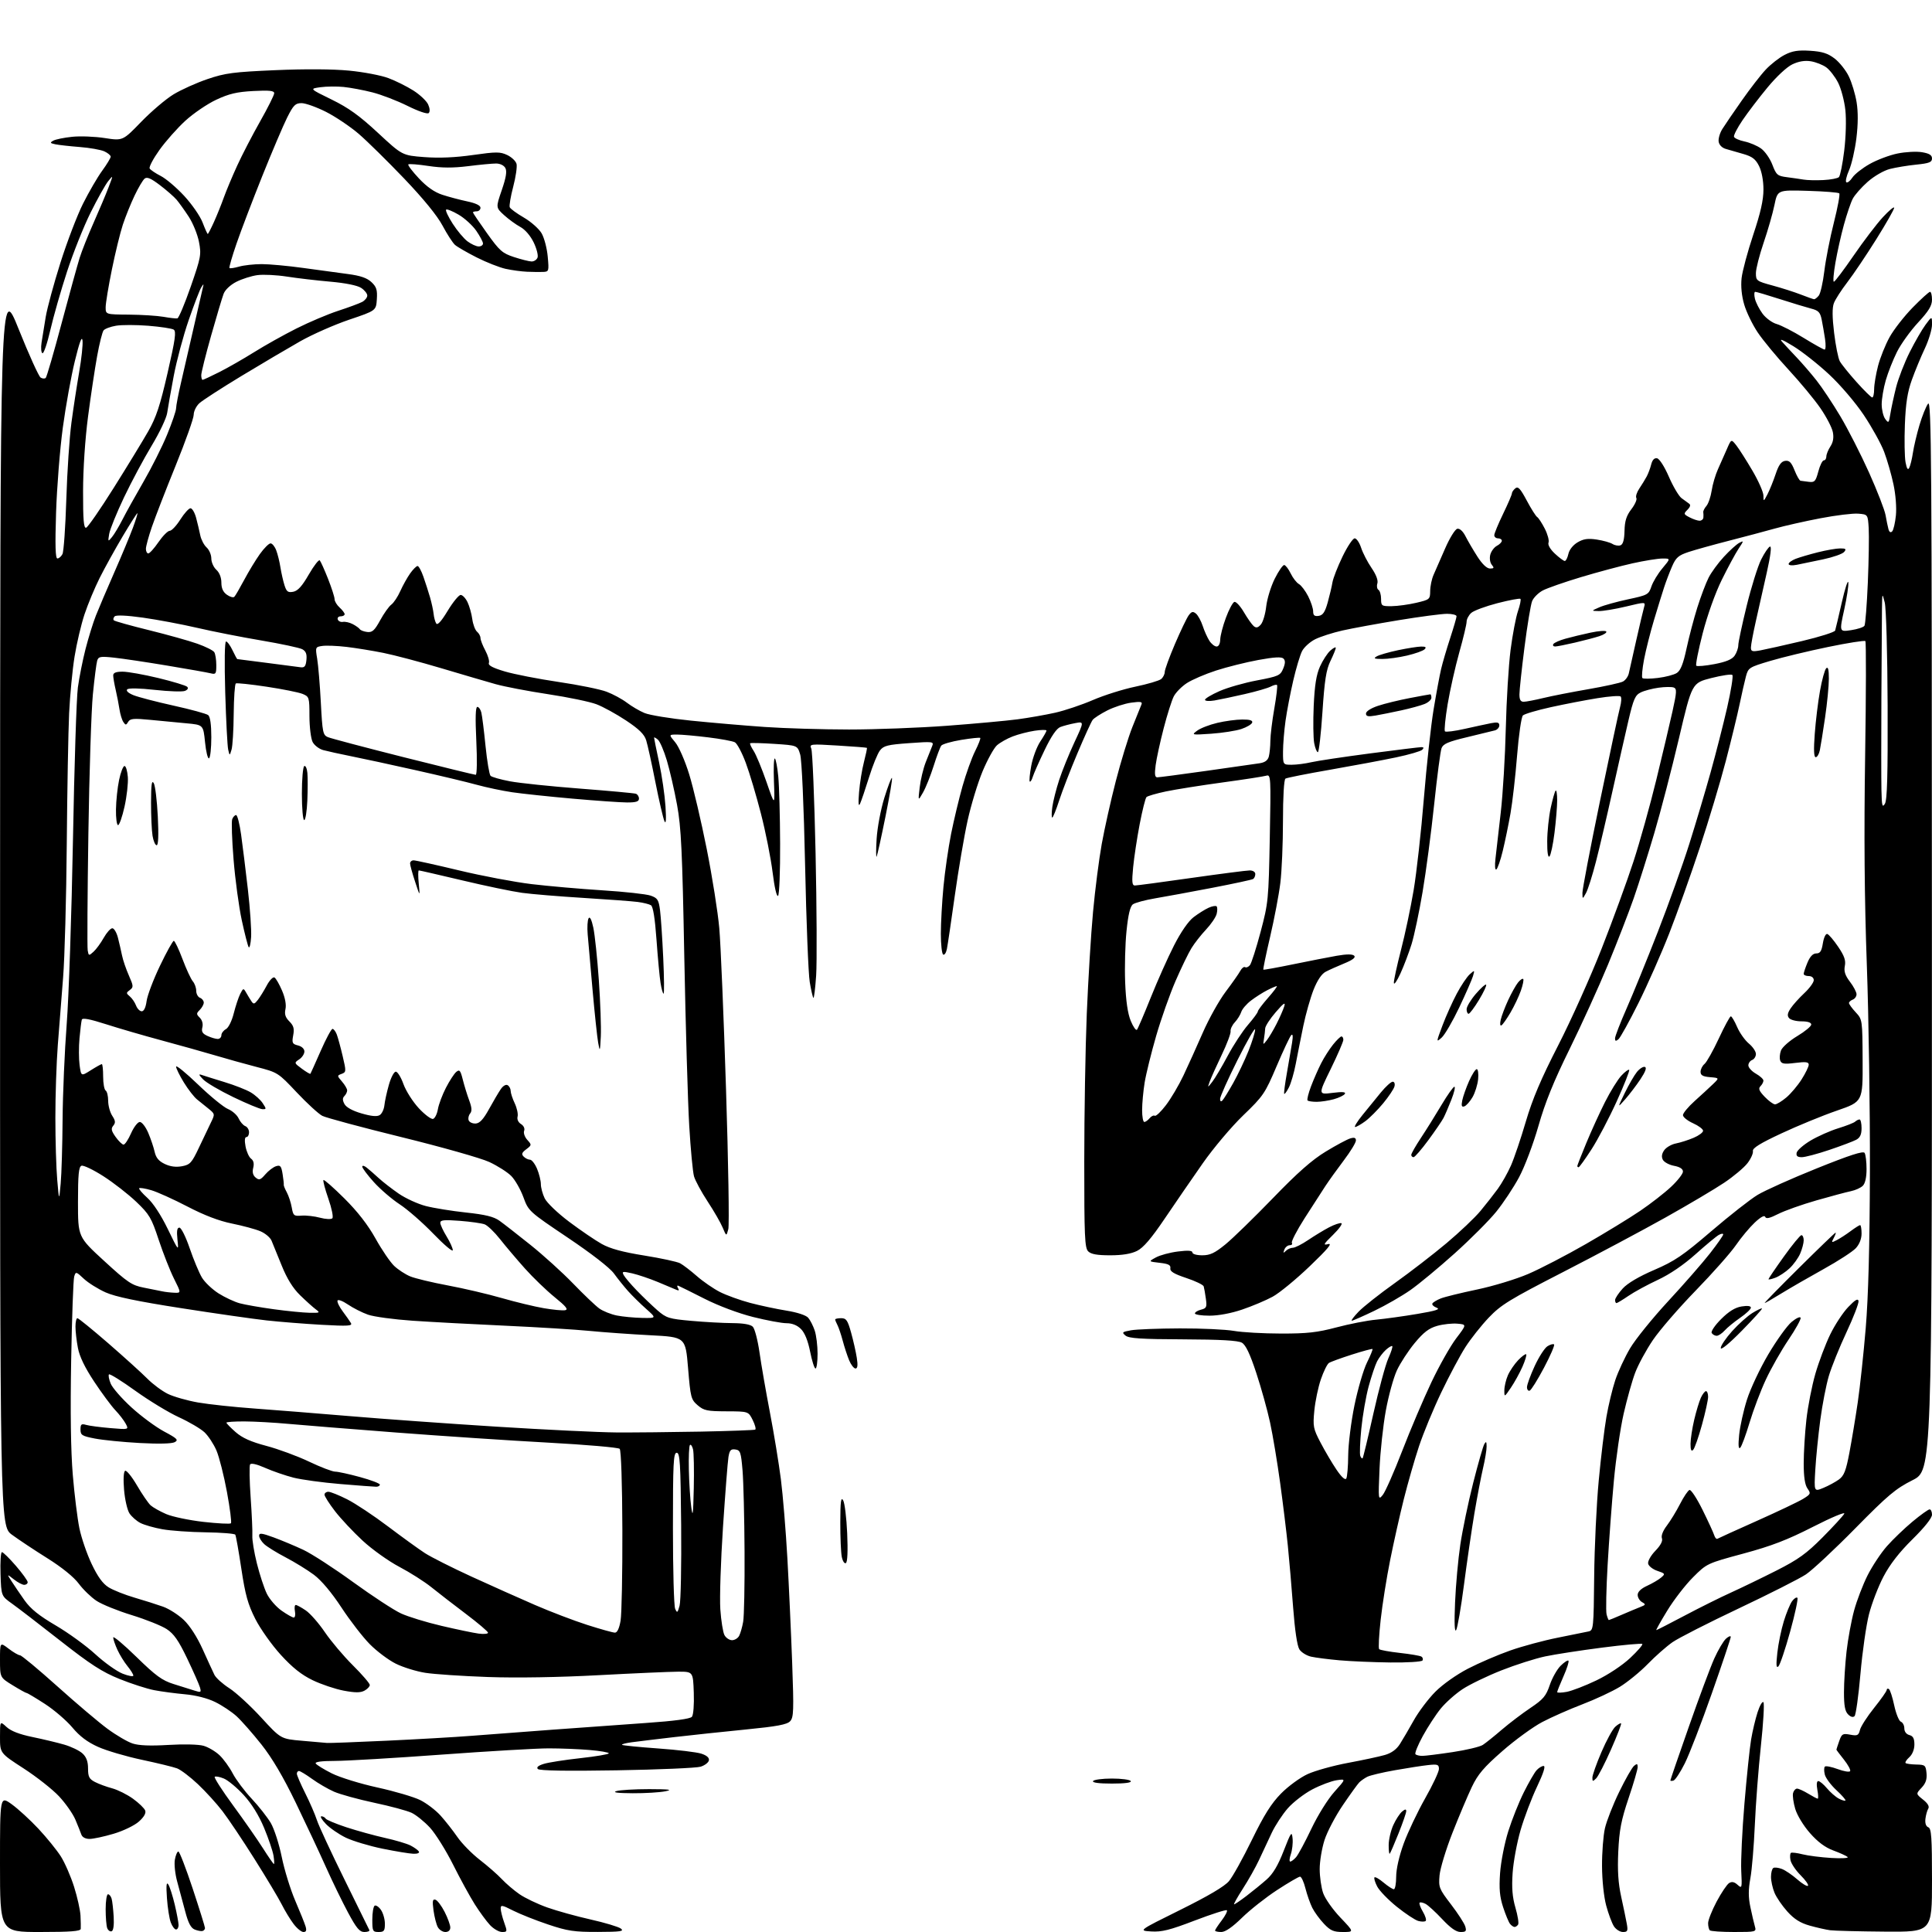 <?xml version="1.0" encoding="UTF-8" standalone="no"?>
<svg 
  version="1.1" 
  xmlns="http://www.w3.org/2000/svg" 
  xmlns:xlink="http://www.w3.org/1999/xlink" 
  xmlns:svg="http://www.w3.org/2000/svg"
  xmlns:rdf="http://www.w3.org/1999/02/22-rdf-syntax-ns#"
  xmlns:cc="http://creativecommons.org/ns#"
  xmlns:dc="http://purl.org/dc/elements/1.1/"
  viewBox="0 0 768 768"
  width="768"
  height="768"
>
<style>svg {background-color: white; }</style>"
<path stroke="none" fill="black" fill-rule="evenodd" d="M16.00,768.00C0.00,768.00 0.00,768.00 0.00,740.94C0.00,713.88 0.00,713.88 4.62,717.19C7.16,719.01 11.94,723.40 15.26,726.94C18.57,730.48 22.58,735.43 24.18,737.94C25.77,740.45 28.14,745.88 29.44,750.00C30.74,754.13 31.90,759.30 32.00,761.50C32.11,763.70 32.15,766.06 32.10,766.75C32.02,767.69 28.08,768.00 16.00,768.00zM44.37,767.71C43.75,767.91 42.97,767.35 42.62,766.46C42.28,765.57 42.00,762.17 42.00,758.92C42.00,755.66 42.42,753.00 42.93,753.00C43.45,753.00 44.09,753.79 44.37,754.75C44.65,755.71 45.01,758.94 45.19,761.91C45.38,765.30 45.08,767.47 44.37,767.71zM80.50,767.60C79.95,767.75 78.55,767.48 77.39,767.02C75.87,766.41 74.83,764.41 73.63,759.84C72.72,756.35 71.29,751.02 70.45,748.00C69.61,744.98 69.19,741.04 69.51,739.25C69.83,737.46 70.46,736.00 70.90,736.00C71.35,736.00 73.91,742.64 76.60,750.75C79.28,758.86 81.48,765.91 81.49,766.42C81.50,766.92 81.05,767.45 80.50,767.60zM120.62,768.00C119.78,768.00 118.01,766.54 116.67,764.75C115.32,762.96 113.22,759.49 111.98,757.02C110.74,754.56 105.89,746.46 101.20,739.02C96.52,731.59 90.78,723.02 88.46,720.00C86.15,716.98 81.74,712.14 78.68,709.25C75.62,706.36 71.89,703.53 70.40,702.96C68.92,702.40 62.60,700.86 56.38,699.54C50.16,698.22 42.33,695.92 39.00,694.42C34.74,692.51 31.68,690.20 28.73,686.67C26.41,683.91 21.51,679.70 17.83,677.32C14.16,674.95 10.90,673.00 10.59,673.00C10.28,673.00 7.77,671.61 5.02,669.91C-0.00,666.83 -0.00,666.83 -0.00,659.80C0.00,652.76 0.00,652.76 3.43,655.38C5.32,656.82 7.36,658.00 7.95,658.00C8.55,658.00 15.22,663.55 22.77,670.32C30.32,677.10 39.32,684.72 42.76,687.25C46.20,689.78 50.67,692.40 52.69,693.06C55.21,693.89 59.72,694.07 66.94,693.64C73.00,693.27 78.96,693.41 80.92,693.98C82.81,694.52 85.66,696.21 87.27,697.73C88.87,699.25 91.24,702.52 92.53,705.00C93.83,707.48 97.20,711.98 100.03,715.00C102.87,718.02 106.29,722.38 107.65,724.68C109.00,726.98 110.96,733.06 112.00,738.18C113.04,743.31 115.45,751.10 117.34,755.50C119.23,759.90 121.09,764.51 121.46,765.75C121.95,767.39 121.72,768.00 120.62,768.00zM144.83,768.00C142.95,768.00 141.70,766.51 138.34,760.25C136.05,755.99 132.11,747.89 129.59,742.25C127.07,736.61 121.68,725.12 117.62,716.71C112.60,706.33 108.20,698.86 103.92,693.46C100.45,689.08 96.01,684.04 94.06,682.25C92.10,680.46 88.25,677.90 85.50,676.56C82.44,675.06 77.79,673.88 73.50,673.50C69.65,673.15 64.15,672.42 61.29,671.87C58.42,671.32 52.22,669.32 47.51,667.42C40.61,664.64 36.02,661.68 23.98,652.23C15.76,645.78 7.11,639.13 4.76,637.46C0.50,634.42 0.50,634.42 0.21,625.71C0.05,620.92 0.30,617.00 0.77,617.00C1.24,617.00 3.73,619.44 6.31,622.43C8.89,625.42 11.00,628.35 11.00,628.93C11.00,629.52 10.39,630.00 9.63,630.00C8.88,630.00 7.02,629.02 5.49,627.81C2.71,625.63 2.71,625.63 4.59,628.56C5.62,630.18 7.94,633.59 9.75,636.15C12.16,639.55 15.50,642.24 22.17,646.15C27.18,649.09 34.26,654.23 37.89,657.57C41.53,660.91 46.41,664.39 48.75,665.31C51.09,666.23 53.00,666.57 53.00,666.07C53.00,665.57 51.96,663.88 50.69,662.33C49.41,660.77 47.61,657.86 46.69,655.85C45.76,653.84 45.00,651.62 45.00,650.91C45.00,650.21 49.16,653.70 54.25,658.67C61.93,666.17 64.44,668.00 69.00,669.43C72.03,670.38 75.76,671.55 77.31,672.04C79.89,672.87 80.06,672.76 79.47,670.72C79.11,669.50 76.83,664.34 74.39,659.25C70.95,652.07 69.12,649.46 66.23,647.57C64.18,646.24 57.96,643.75 52.40,642.04C46.85,640.34 40.55,637.79 38.40,636.38C36.26,634.97 33.07,631.89 31.32,629.54C29.33,626.87 24.64,623.07 18.82,619.42C13.69,616.21 7.36,612.00 4.75,610.08C0.00,606.57 0.00,606.57 0.03,359.54C0.07,112.50 0.07,112.50 7.44,130.88C11.50,140.99 15.41,149.64 16.15,150.09C16.88,150.55 17.80,150.60 18.19,150.21C18.58,149.82 21.42,140.05 24.49,128.50C27.57,116.95 30.80,105.25 31.66,102.50C32.52,99.75 35.03,93.45 37.23,88.50C39.43,83.55 42.09,77.25 43.14,74.50C45.05,69.50 45.05,69.50 43.02,72.00C41.91,73.38 38.75,79.00 36.02,84.50C33.28,90.00 29.06,100.58 26.64,108.00C24.22,115.42 21.23,125.88 20.00,131.23C18.77,136.59 17.35,140.72 16.85,140.41C16.35,140.10 16.20,138.19 16.52,136.17C16.83,134.15 17.58,129.57 18.17,126.00C18.77,122.42 21.40,112.73 24.02,104.45C26.64,96.17 30.68,85.59 33.01,80.95C35.34,76.30 38.76,70.41 40.62,67.87C42.48,65.32 44.00,62.80 44.00,62.28C44.00,61.75 42.86,60.80 41.46,60.16C40.06,59.53 35.68,58.75 31.71,58.44C27.74,58.13 23.38,57.64 22.01,57.36C19.89,56.92 19.77,56.71 21.19,55.91C22.10,55.40 25.47,54.71 28.67,54.38C31.88,54.04 37.72,54.27 41.65,54.88C48.81,55.99 48.81,55.99 56.14,48.42C60.18,44.26 65.96,39.34 69.00,37.50C72.04,35.66 78.11,32.92 82.51,31.43C89.55,29.04 92.75,28.62 109.50,27.89C121.30,27.38 132.41,27.45 138.82,28.08C144.50,28.63 151.50,29.96 154.37,31.04C157.25,32.11 161.72,34.34 164.31,35.98C166.91,37.63 169.55,40.12 170.19,41.52C170.89,43.06 170.98,44.40 170.42,44.94C169.88,45.45 166.39,44.27 162.00,42.09C157.88,40.04 151.57,37.61 148.00,36.71C144.43,35.80 139.30,34.84 136.62,34.57C133.93,34.30 129.78,34.34 127.38,34.67C123.02,35.27 123.02,35.27 131.82,39.57C138.57,42.87 142.86,45.96 150.26,52.83C159.90,61.78 159.90,61.78 168.70,62.45C174.58,62.90 180.98,62.62 187.99,61.62C197.30,60.30 198.83,60.30 201.64,61.63C203.38,62.46 205.04,64.04 205.33,65.15C205.62,66.27 205.03,70.34 204.01,74.22C202.99,78.09 202.37,81.76 202.63,82.38C202.88,83.00 205.42,84.85 208.26,86.50C211.10,88.15 214.27,90.97 215.31,92.76C216.34,94.55 217.44,98.71 217.73,102.01C218.26,107.79 218.19,108.00 215.89,108.10C214.57,108.15 211.70,108.12 209.50,108.02C207.30,107.93 203.47,107.41 201.00,106.87C198.53,106.32 193.35,104.29 189.50,102.34C185.65,100.39 181.76,98.14 180.86,97.34C179.96,96.54 177.73,93.10 175.92,89.70C173.81,85.73 168.33,79.02 160.68,71.00C154.11,64.13 145.98,56.13 142.62,53.23C139.25,50.34 133.40,46.40 129.62,44.48C125.83,42.57 121.45,41.00 119.88,41.00C117.41,41.00 116.64,41.77 114.14,46.75C112.56,49.91 108.11,60.38 104.25,70.00C100.40,79.62 95.79,91.69 94.03,96.82C92.26,101.95 90.99,106.33 91.22,106.55C91.45,106.78 93.17,106.52 95.06,105.98C96.94,105.44 100.96,105.00 103.99,104.99C107.02,104.99 114.45,105.67 120.50,106.51C126.55,107.35 134.58,108.44 138.35,108.94C143.27,109.59 145.89,110.49 147.65,112.14C149.66,114.03 150.04,115.23 149.80,118.95C149.50,123.47 149.50,123.47 138.84,127.07C132.98,129.05 124.20,132.92 119.34,135.67C114.48,138.43 103.97,144.63 96.00,149.45C88.03,154.28 80.49,159.15 79.25,160.29C78.01,161.42 77.00,163.48 77.00,164.87C77.00,166.26 73.80,175.29 69.88,184.95C65.96,194.60 61.69,205.62 60.38,209.43C59.07,213.23 58.00,217.17 58.00,218.18C58.00,219.18 58.43,220.00 58.95,220.00C59.48,220.00 61.30,217.98 63.00,215.50C64.70,213.03 66.71,211.00 67.47,211.00C68.23,211.00 70.12,208.99 71.67,206.54C73.23,204.08 75.05,202.06 75.71,202.04C76.38,202.02 77.38,203.71 77.95,205.80C78.51,207.90 79.25,211.02 79.60,212.75C79.95,214.48 81.08,216.67 82.11,217.60C83.15,218.54 84.00,220.52 84.00,222.00C84.00,223.48 84.90,225.50 86.00,226.50C87.23,227.61 88.00,229.58 88.00,231.60C88.00,233.86 88.69,235.37 90.21,236.43C91.42,237.29 92.75,237.65 93.15,237.24C93.56,236.83 95.32,233.80 97.08,230.50C98.83,227.20 101.63,222.59 103.30,220.25C104.97,217.91 106.88,216.00 107.55,216.00C108.21,216.00 109.23,217.24 109.80,218.75C110.38,220.26 111.13,223.30 111.47,225.50C111.82,227.70 112.54,230.90 113.08,232.61C113.90,235.22 114.46,235.63 116.58,235.23C118.40,234.88 120.10,232.99 122.75,228.38C124.77,224.88 126.73,222.35 127.11,222.76C127.49,223.17 128.97,226.46 130.40,230.08C131.83,233.70 133.00,237.34 133.00,238.17C133.00,239.01 133.90,240.50 135.00,241.50C136.10,242.50 137.00,243.69 137.00,244.15C137.00,244.62 136.29,245.00 135.42,245.00C134.55,245.00 134.03,245.56 134.27,246.25C134.51,246.94 135.44,247.37 136.34,247.21C137.24,247.05 138.99,247.45 140.24,248.11C141.48,248.76 142.74,249.67 143.04,250.12C143.34,250.58 144.68,251.07 146.01,251.23C147.99,251.45 148.91,250.61 151.14,246.54C152.63,243.82 154.62,241.02 155.57,240.33C156.52,239.63 158.12,237.22 159.13,234.96C160.14,232.70 161.91,229.54 163.05,227.93C164.20,226.32 165.52,225.00 165.99,225.00C166.45,225.00 167.50,226.91 168.31,229.25C169.13,231.59 170.32,235.30 170.96,237.50C171.59,239.70 172.23,242.64 172.37,244.04C172.51,245.44 172.97,247.15 173.40,247.83C173.91,248.67 175.44,246.98 177.97,242.79C180.07,239.33 182.38,236.50 183.13,236.50C183.87,236.50 185.09,237.79 185.85,239.37C186.60,240.94 187.46,243.98 187.74,246.10C188.03,248.23 188.88,250.48 189.63,251.11C190.38,251.73 191.00,252.87 191.00,253.63C191.00,254.39 191.87,256.63 192.93,258.61C193.99,260.59 194.63,262.81 194.34,263.55C193.98,264.49 195.87,265.49 200.66,266.91C204.42,268.03 214.03,269.90 222.00,271.08C229.97,272.25 238.58,274.00 241.13,274.97C243.68,275.93 247.30,277.89 249.19,279.33C251.07,280.76 254.23,282.62 256.21,283.44C258.19,284.27 266.49,285.63 274.65,286.46C282.82,287.29 296.02,288.43 304.00,288.98C311.98,289.53 327.05,289.98 337.50,289.99C347.95,289.99 365.50,289.32 376.50,288.50C387.50,287.68 400.10,286.52 404.50,285.94C408.90,285.35 415.63,284.17 419.46,283.31C423.29,282.45 430.04,280.18 434.46,278.27C438.88,276.36 446.47,273.97 451.32,272.96C456.17,271.95 460.79,270.59 461.57,269.94C462.36,269.29 463.00,268.02 463.00,267.13C463.00,266.23 464.83,261.23 467.06,256.00C469.30,250.78 471.76,245.65 472.53,244.60C473.67,243.06 474.22,242.94 475.42,243.93C476.23,244.61 477.44,246.81 478.10,248.83C478.76,250.85 479.96,253.51 480.77,254.75C481.57,255.99 482.85,257.00 483.62,257.00C484.44,257.00 485.02,255.90 485.06,254.25C485.09,252.74 486.10,248.83 487.31,245.58C488.51,242.32 490.03,239.48 490.67,239.27C491.32,239.06 493.03,240.90 494.47,243.36C495.91,245.82 497.68,248.32 498.39,248.91C499.36,249.71 500.09,249.54 501.21,248.25C502.05,247.29 503.01,244.05 503.34,241.07C503.68,238.08 505.20,233.13 506.72,230.07C508.25,227.00 509.95,224.55 510.50,224.61C511.05,224.67 512.21,226.19 513.08,227.98C513.95,229.77 515.41,231.65 516.34,232.17C517.26,232.68 518.91,234.87 520.01,237.01C521.10,239.16 522.00,241.87 522.00,243.03C522.00,244.63 522.53,245.06 524.19,244.82C525.87,244.57 526.70,243.34 527.78,239.50C528.55,236.75 529.40,233.15 529.67,231.50C529.95,229.85 531.74,225.24 533.67,221.25C535.60,217.26 537.77,214.00 538.51,214.00C539.24,214.00 540.39,215.69 541.07,217.75C541.74,219.81 543.60,223.42 545.21,225.77C547.06,228.48 547.90,230.73 547.52,231.94C547.19,232.98 547.39,234.12 547.96,234.47C548.53,234.83 549.00,236.44 549.00,238.06C549.00,240.86 549.20,241.00 553.25,240.96C555.59,240.93 559.98,240.33 563.00,239.62C568.33,238.37 568.50,238.23 568.52,234.92C568.53,233.04 569.14,230.15 569.87,228.50C570.60,226.85 572.67,222.12 574.47,218.00C576.27,213.86 578.44,210.36 579.31,210.19C580.27,210.00 581.55,211.18 582.57,213.19C583.49,215.01 585.62,218.64 587.29,221.25C589.22,224.26 591.05,226.00 592.29,226.00C593.91,226.00 594.03,225.74 593.01,224.51C592.31,223.67 592.05,221.95 592.40,220.54C592.74,219.18 593.92,217.58 595.01,216.99C596.11,216.41 597.00,215.50 597.00,214.96C597.00,214.43 596.33,214.00 595.50,214.00C594.67,214.00 594.00,213.44 594.00,212.75C594.00,212.06 595.58,208.25 597.50,204.28C599.42,200.31 601.00,196.65 601.00,196.15C601.00,195.65 601.61,194.74 602.36,194.12C603.44,193.22 604.36,194.19 606.90,198.96C608.65,202.25 610.52,205.20 611.05,205.53C611.59,205.86 612.95,207.95 614.08,210.16C615.21,212.38 615.88,214.87 615.56,215.69C615.22,216.59 616.23,218.34 618.10,220.09C619.81,221.69 621.58,223.00 622.03,223.00C622.47,223.00 623.12,221.74 623.46,220.19C623.82,218.53 625.31,216.65 627.11,215.59C629.45,214.21 631.21,213.95 634.72,214.48C637.24,214.86 640.07,215.65 641.01,216.24C641.96,216.83 643.39,217.06 644.19,216.76C645.19,216.37 645.69,214.55 645.77,211.01C645.86,207.09 646.52,205.00 648.50,202.41C649.94,200.53 650.82,198.52 650.47,197.95C650.12,197.38 650.65,195.69 651.65,194.21C652.65,192.72 653.97,190.57 654.58,189.43C655.19,188.30 656.00,186.13 656.38,184.62C656.84,182.80 657.63,181.97 658.71,182.18C659.66,182.37 661.65,185.48 663.40,189.50C665.07,193.35 667.33,197.18 668.41,198.00C669.50,198.82 670.86,199.82 671.44,200.21C672.14,200.68 671.91,201.51 670.80,202.63C669.19,204.24 669.24,204.41 671.66,205.67C673.07,206.40 674.85,207.00 675.61,207.00C676.38,207.00 677.05,206.44 677.12,205.75C677.18,205.06 677.16,204.11 677.08,203.62C676.99,203.14 677.55,202.02 678.33,201.12C679.10,200.23 680.04,197.48 680.42,195.01C680.79,192.54 681.92,188.71 682.92,186.51C683.92,184.30 685.52,180.70 686.47,178.50C688.20,174.51 688.20,174.51 690.18,177.00C691.27,178.38 694.14,182.88 696.56,187.00C698.99,191.12 700.98,195.62 700.99,197.00C701.01,199.46 701.04,199.45 702.59,196.50C703.45,194.85 704.91,191.25 705.83,188.50C707.05,184.84 708.07,183.42 709.62,183.20C711.28,182.96 712.09,183.77 713.36,186.95C714.25,189.18 715.32,191.05 715.74,191.11C716.16,191.18 717.65,191.37 719.06,191.54C721.33,191.82 721.76,191.35 722.81,187.43C723.46,184.99 724.44,183.00 725.00,183.00C725.55,183.00 726.00,182.31 726.00,181.46C726.00,180.62 726.73,178.82 727.61,177.47C728.71,175.79 729.02,173.97 728.58,171.75C728.23,169.96 726.01,165.70 723.65,162.27C721.30,158.84 715.58,151.94 710.94,146.92C706.30,141.90 700.80,135.26 698.72,132.15C696.64,129.04 694.22,124.06 693.35,121.07C692.33,117.61 691.96,113.82 692.31,110.57C692.62,107.78 694.70,100.03 696.93,93.35C699.84,84.65 701.00,79.53 701.00,75.35C701.00,71.78 700.31,68.13 699.25,66.00C697.87,63.24 696.55,62.23 693.00,61.21C690.52,60.51 687.38,59.60 686.00,59.19C684.50,58.75 683.38,57.59 683.19,56.29C683.02,55.10 683.67,52.85 684.64,51.31C685.60,49.76 689.08,44.67 692.36,40.00C695.63,35.33 699.93,29.77 701.91,27.67C703.88,25.56 707.26,22.92 709.42,21.81C712.46,20.24 714.72,19.88 719.55,20.18C724.36,20.49 726.55,21.18 729.28,23.26C731.21,24.74 733.76,27.93 734.93,30.36C736.11,32.79 737.50,37.41 738.03,40.64C738.66,44.51 738.63,49.39 737.94,54.99C737.36,59.65 736.04,65.38 735.01,67.72C733.97,70.05 733.50,72.19 733.96,72.47C734.41,72.75 735.49,71.91 736.35,70.59C737.21,69.27 740.30,66.84 743.21,65.20C746.12,63.55 751.11,61.67 754.30,61.02C757.48,60.37 761.87,60.14 764.05,60.51C766.95,61.00 768.00,61.66 768.00,62.99C768.00,64.48 766.89,64.92 761.75,65.44C758.31,65.79 753.58,66.57 751.24,67.17C748.84,67.79 745.01,70.00 742.46,72.25C739.97,74.44 737.28,77.49 736.49,79.02C735.69,80.56 734.12,85.19 732.99,89.32C731.85,93.44 730.33,100.23 729.61,104.41C728.88,108.58 728.60,112.00 728.99,112.00C729.38,112.00 732.90,107.33 736.82,101.63C740.74,95.92 745.96,89.06 748.43,86.38C750.90,83.70 752.94,81.99 752.96,82.59C752.98,83.19 749.79,88.82 745.86,95.09C741.93,101.37 736.76,109.05 734.37,112.16C731.97,115.28 729.56,119.03 729.00,120.50C728.30,122.34 728.33,126.05 729.09,132.34C729.70,137.38 730.72,142.45 731.35,143.60C731.98,144.76 734.97,148.47 737.99,151.85C741.02,155.23 743.83,158.00 744.24,158.00C744.66,158.00 745.00,156.52 745.00,154.71C745.00,152.90 745.70,148.74 746.55,145.46C747.40,142.18 749.47,137.03 751.15,134.00C752.83,130.97 756.96,125.69 760.32,122.25C763.69,118.81 766.79,116.00 767.22,116.00C767.65,116.00 768.00,117.40 768.00,119.12C768.00,121.51 766.72,123.62 762.47,128.21C759.43,131.49 755.66,136.73 754.10,139.84C752.54,142.95 750.52,148.04 749.63,151.15C748.73,154.26 748.00,158.57 748.00,160.71C748.00,162.86 748.63,165.49 749.41,166.55C750.73,168.35 750.86,168.21 751.45,164.49C751.80,162.29 752.82,157.58 753.71,154.02C754.61,150.45 757.05,144.15 759.12,140.02C761.20,135.88 764.04,130.95 765.45,129.06C768.00,125.61 768.00,125.61 768.00,129.06C768.00,130.95 766.72,135.20 765.16,138.50C763.60,141.80 761.27,147.43 759.99,151.00C758.24,155.88 757.55,160.32 757.22,168.77C756.98,174.96 757.10,181.70 757.48,183.74C757.97,186.33 758.41,187.00 758.95,185.97C759.38,185.16 760.04,182.47 760.41,180.00C760.78,177.53 761.95,172.56 763.02,168.97C764.08,165.39 765.62,161.56 766.44,160.47C767.77,158.72 767.94,182.40 767.96,371.50C767.99,584.50 767.99,584.50 760.25,588.40C753.55,591.77 750.47,594.36 737.50,607.54C729.25,615.93 720.41,624.17 717.87,625.86C715.32,627.55 703.32,633.63 691.21,639.36C679.09,645.09 667.23,651.14 664.84,652.80C662.45,654.47 658.02,658.37 655.00,661.48C651.98,664.58 646.99,668.65 643.93,670.53C640.86,672.40 634.15,675.53 629.02,677.49C623.89,679.45 616.71,682.62 613.06,684.54C609.41,686.46 602.29,691.64 597.24,696.06C589.84,702.53 587.48,705.30 585.08,710.34C583.44,713.78 579.98,721.97 577.39,728.54C574.80,735.12 572.48,742.75 572.24,745.50C571.83,750.24 572.06,750.84 576.78,757.00C579.52,760.58 582.07,764.51 582.45,765.75C583.03,767.67 582.76,768.00 580.61,768.00C578.86,768.00 576.62,766.43 573.33,762.92C570.72,760.13 567.74,757.40 566.71,756.84C565.67,756.29 564.60,756.07 564.32,756.35C564.04,756.63 564.61,758.23 565.60,759.90C566.59,761.57 567.10,763.23 566.74,763.59C566.39,763.95 565.06,763.96 563.80,763.61C562.53,763.27 558.70,760.73 555.27,757.98C551.85,755.23 548.33,751.60 547.45,749.90C546.57,748.20 546.09,746.57 546.38,746.28C546.68,745.99 548.32,746.93 550.03,748.38C551.75,749.82 553.57,751.00 554.08,751.00C554.58,751.00 555.00,748.76 555.00,746.03C555.00,743.00 556.17,737.85 557.99,732.85C559.64,728.34 563.47,720.27 566.49,714.92C569.52,709.58 572.00,704.30 572.00,703.20C572.00,701.43 571.49,701.24 567.75,701.64C565.41,701.89 559.45,702.81 554.50,703.69C549.55,704.56 544.61,705.74 543.52,706.30C542.43,706.86 541.00,707.86 540.34,708.52C539.68,709.18 536.73,713.27 533.78,717.61C530.83,721.95 527.55,728.20 526.50,731.50C525.45,734.80 524.59,739.98 524.60,743.00C524.60,746.02 525.21,750.29 525.96,752.49C526.70,754.68 529.79,759.07 532.81,762.24C538.30,768.00 538.30,768.00 533.85,768.00C530.12,768.00 528.89,767.47 526.31,764.75C524.61,762.96 522.52,760.11 521.66,758.40C520.81,756.70 519.58,753.21 518.93,750.65C518.29,748.09 517.32,746.00 516.78,746.00C516.25,746.00 512.14,748.40 507.65,751.33C503.17,754.26 496.89,759.21 493.71,762.33C489.84,766.11 487.09,768.00 485.46,768.00C484.10,768.00 483.00,767.74 483.00,767.43C483.00,767.12 484.19,765.31 485.64,763.41C487.09,761.50 488.02,759.68 487.70,759.36C487.38,759.04 481.64,760.88 474.94,763.44C465.05,767.23 461.81,768.04 457.64,767.78C452.50,767.47 452.50,767.47 469.19,759.20C480.30,753.69 486.77,749.88 488.54,747.77C490.00,746.04 494.09,738.67 497.64,731.40C502.48,721.48 505.37,716.88 509.24,712.95C512.08,710.06 516.83,706.59 519.81,705.23C522.79,703.87 530.01,701.86 535.86,700.77C541.71,699.68 548.29,698.27 550.47,697.64C553.12,696.88 555.11,695.44 556.47,693.31C557.59,691.55 560.08,687.30 562.00,683.86C563.92,680.42 567.78,675.31 570.56,672.51C573.49,669.56 578.97,665.69 583.56,663.31C587.93,661.05 595.47,657.81 600.31,656.11C605.16,654.40 613.71,652.10 619.31,650.99C624.92,649.88 630.40,648.77 631.50,648.52C633.42,648.09 633.51,647.17 633.71,626.79C633.82,615.08 634.64,597.88 635.52,588.56C636.39,579.25 637.77,567.84 638.58,563.22C639.38,558.59 640.96,552.04 642.09,548.65C643.21,545.27 645.86,539.57 647.97,535.99C650.08,532.41 656.91,523.96 663.15,517.22C669.39,510.48 676.86,501.93 679.75,498.23C682.64,494.53 685.00,491.15 685.00,490.71C685.00,490.28 684.21,490.37 683.25,490.90C682.29,491.43 678.12,494.89 674.00,498.58C669.23,502.84 663.77,506.56 659.00,508.78C654.88,510.70 649.62,513.56 647.32,515.14C645.02,516.71 642.88,518.00 642.57,518.00C642.26,518.00 642.01,517.44 642.03,516.75C642.05,516.06 643.41,514.02 645.05,512.21C646.96,510.11 651.50,507.43 657.55,504.83C665.70,501.32 668.94,499.12 680.22,489.46C687.46,483.26 695.75,476.75 698.65,475.00C701.55,473.24 712.14,468.49 722.19,464.45C735.38,459.14 740.66,457.44 741.21,458.30C741.63,458.96 741.98,461.83 741.98,464.68C741.99,467.95 741.45,470.41 740.51,471.35C739.69,472.17 737.55,473.14 735.76,473.51C733.97,473.88 727.79,475.53 722.04,477.18C716.28,478.83 709.45,481.26 706.86,482.57C703.48,484.29 702.03,484.61 701.70,483.73C701.42,482.95 699.89,483.78 697.53,486.00C695.48,487.93 692.10,491.98 690.03,495.00C687.95,498.02 680.78,506.12 674.09,513.00C667.40,519.88 659.73,528.74 657.05,532.70C654.38,536.65 651.20,542.50 650.00,545.70C648.79,548.89 646.74,556.23 645.42,562.00C644.11,567.77 642.37,579.70 641.55,588.50C640.73,597.30 639.61,612.38 639.06,622.00C638.50,631.62 638.32,640.51 638.64,641.75C638.97,642.99 639.37,644.00 639.53,644.00C639.70,644.00 642.01,643.06 644.67,641.90C647.33,640.75 650.62,639.37 652.00,638.83C654.25,637.96 654.32,637.76 652.75,636.88C651.79,636.34 651.00,635.04 651.00,634.00C651.00,632.77 652.33,631.49 654.75,630.38C656.81,629.44 659.32,627.97 660.32,627.11C662.05,625.64 661.97,625.50 658.82,624.44C657.00,623.83 655.35,622.53 655.16,621.56C654.97,620.57 656.24,618.31 658.04,616.46C660.13,614.30 661.04,612.56 660.64,611.49C660.26,610.51 661.03,608.51 662.58,606.48C663.99,604.63 666.36,600.76 667.83,597.88C669.30,595.00 671.00,592.48 671.60,592.29C672.21,592.09 674.55,595.66 676.80,600.22C679.05,604.77 681.14,609.32 681.44,610.31C681.74,611.31 682.33,611.92 682.74,611.67C683.16,611.42 690.25,608.20 698.50,604.52C706.75,600.84 714.96,596.93 716.75,595.83C719.80,593.96 719.91,593.71 718.50,591.70C717.48,590.24 717.00,587.07 717.00,581.74C717.00,577.44 717.48,569.61 718.07,564.33C718.66,559.06 720.26,550.87 721.63,546.12C723.00,541.38 725.65,534.35 727.52,530.50C729.39,526.65 732.62,521.72 734.71,519.56C737.44,516.70 738.58,516.04 738.79,517.16C738.96,518.02 736.80,523.61 734.01,529.58C731.21,535.56 728.05,543.38 726.99,546.97C725.92,550.56 724.39,558.45 723.59,564.50C722.78,570.55 721.89,579.43 721.61,584.24C721.10,592.99 721.10,592.99 724.80,591.47C726.83,590.63 729.62,589.12 731.00,588.12C733.04,586.63 733.81,584.64 735.18,577.39C736.11,572.50 737.59,563.55 738.48,557.50C739.37,551.45 740.80,538.17 741.65,528.00C742.70,515.40 743.23,495.47 743.32,465.50C743.39,441.30 742.84,404.40 742.09,383.50C741.14,357.00 740.94,331.88 741.42,300.47C741.80,275.71 741.85,255.18 741.51,254.85C741.18,254.52 734.52,255.56 726.71,257.18C718.89,258.79 708.56,261.28 703.75,262.71C695.28,265.23 694.96,265.43 694.03,268.91C693.50,270.88 692.37,275.88 691.51,280.00C690.65,284.12 688.19,294.25 686.04,302.50C683.89,310.75 679.23,326.27 675.68,337.00C672.13,347.73 666.68,363.02 663.56,371.00C660.44,378.98 654.93,391.46 651.30,398.75C647.68,406.03 644.10,412.50 643.36,413.12C642.32,413.98 642.00,413.90 642.00,412.77C642.00,411.95 644.07,406.61 646.59,400.89C649.11,395.18 654.70,381.48 659.00,370.45C663.30,359.42 668.94,343.67 671.53,335.45C674.12,327.23 677.93,314.43 680.00,307.00C682.07,299.57 685.03,287.99 686.57,281.27C688.11,274.54 689.04,268.71 688.64,268.31C688.24,267.91 684.47,268.47 680.25,269.54C672.58,271.50 672.58,271.50 667.41,293.50C664.56,305.60 660.16,322.54 657.62,331.14C655.09,339.74 651.40,351.40 649.43,357.06C647.46,362.72 642.86,374.58 639.21,383.42C635.55,392.26 628.66,407.42 623.90,417.09C617.61,429.86 614.22,438.23 611.55,447.59C609.48,454.82 606.10,463.78 603.86,467.96C601.66,472.07 597.56,478.25 594.75,481.71C591.95,485.17 584.52,492.61 578.24,498.25C571.96,503.89 564.05,510.45 560.66,512.82C557.27,515.20 550.81,518.91 546.31,521.07C541.80,523.23 537.78,525.00 537.36,525.00C536.95,525.00 538.16,523.39 540.05,521.42C541.95,519.45 548.45,514.31 554.50,510.01C560.55,505.70 569.77,498.58 575.00,494.19C580.23,489.80 586.30,484.04 588.50,481.38C590.70,478.73 593.80,474.78 595.38,472.61C596.97,470.43 599.33,466.25 600.63,463.31C601.93,460.37 604.59,452.50 606.55,445.81C609.19,436.85 612.55,428.92 619.39,415.58C624.49,405.64 632.29,388.27 636.71,377.00C641.14,365.73 646.82,350.17 649.34,342.43C651.86,334.69 655.95,320.06 658.42,309.93C660.89,299.79 663.79,287.53 664.86,282.68C666.55,275.07 666.61,273.79 665.35,273.30C664.55,273.00 661.84,273.02 659.34,273.37C656.84,273.71 653.64,274.55 652.22,275.25C650.01,276.33 649.32,277.89 647.31,286.50C646.02,292.00 643.18,304.60 640.98,314.50C638.79,324.40 635.84,337.00 634.42,342.50C633.01,348.00 631.23,353.62 630.46,355.00C629.07,357.50 629.07,357.50 629.04,354.94C629.02,353.53 632.16,337.10 636.02,318.44C639.89,299.77 643.48,282.94 644.01,281.03C644.53,279.12 644.63,277.25 644.23,276.86C643.83,276.48 639.67,276.78 635.00,277.54C630.33,278.29 622.00,279.90 616.50,281.11C611.00,282.32 605.99,283.80 605.38,284.40C604.76,285.01 603.72,292.16 603.07,300.30C602.42,308.44 601.24,318.79 600.45,323.30C599.66,327.81 598.27,334.55 597.36,338.28C596.46,342.01 595.31,345.31 594.81,345.62C594.29,345.94 594.15,344.11 594.47,341.34C594.77,338.68 595.72,330.43 596.57,323.00C597.42,315.57 598.33,300.50 598.58,289.50C598.84,278.50 599.69,264.51 600.47,258.40C601.26,252.30 602.58,245.34 603.41,242.94C604.24,240.54 604.68,238.35 604.40,238.06C604.11,237.78 600.01,238.55 595.27,239.77C590.53,241.00 585.83,242.74 584.83,243.65C583.82,244.57 583.00,246.14 583.00,247.14C583.00,248.15 581.69,253.66 580.08,259.37C578.48,265.09 576.40,274.34 575.46,279.93C574.53,285.52 574.05,290.38 574.39,290.73C574.74,291.08 578.28,290.63 582.26,289.73C586.24,288.84 590.96,287.82 592.75,287.47C595.26,286.98 596.00,287.18 596.00,288.35C596.00,289.18 595.21,290.08 594.25,290.34C593.29,290.60 588.30,291.81 583.18,293.04C575.71,294.82 573.69,295.69 573.04,297.40C572.59,298.58 571.27,308.65 570.10,319.78C568.93,330.90 566.86,346.56 565.50,354.57C564.15,362.59 562.17,371.92 561.12,375.32C560.06,378.72 558.07,383.98 556.68,387.00C555.30,390.02 554.13,391.69 554.08,390.70C554.04,389.70 555.31,383.85 556.90,377.70C558.50,371.54 560.77,360.82 561.94,353.89C563.11,346.95 564.94,330.53 566.01,317.39C567.09,304.25 568.83,288.32 569.88,282.00C570.93,275.68 572.27,268.48 572.85,266.00C573.43,263.52 575.05,258.00 576.45,253.72C577.85,249.44 579.00,245.50 579.00,244.97C579.00,244.44 577.30,244.00 575.22,244.00C573.13,244.00 564.52,245.13 556.07,246.52C547.63,247.91 537.52,249.76 533.61,250.64C529.70,251.53 524.82,253.10 522.77,254.13C520.72,255.17 518.39,257.28 517.60,258.81C516.80,260.35 515.22,265.63 514.08,270.55C512.94,275.47 511.56,282.65 511.02,286.50C510.48,290.35 510.03,295.86 510.02,298.75C510.00,304.00 510.00,304.00 513.49,304.00C515.40,304.00 518.89,303.55 521.24,303.00C523.58,302.45 534.09,300.88 544.58,299.50C555.07,298.13 564.28,297.00 565.03,297.00C565.99,297.00 566.08,297.32 565.35,298.05C564.77,298.63 560.06,300.00 554.90,301.08C549.73,302.17 537.96,304.37 528.74,305.98C519.52,307.58 511.53,309.17 510.99,309.51C510.40,309.87 510.00,316.73 510.00,326.34C510.00,335.25 509.53,346.37 508.95,351.03C508.38,355.69 506.55,365.29 504.90,372.36C503.24,379.44 502.03,385.33 502.20,385.46C502.36,385.59 507.68,384.63 514.00,383.33C520.33,382.03 528.16,380.50 531.40,379.93C535.38,379.24 537.64,379.24 538.32,379.92C539.00,380.60 537.73,381.59 534.41,382.95C531.71,384.06 528.38,385.55 527.00,386.27C525.39,387.10 523.67,389.65 522.18,393.39C520.91,396.59 519.06,403.10 518.08,407.85C517.10,412.61 515.74,419.41 515.07,422.96C514.39,426.51 513.16,430.72 512.34,432.30C511.52,433.89 510.69,435.03 510.50,434.83C510.30,434.64 510.79,430.88 511.57,426.49C512.35,422.10 513.27,416.70 513.62,414.50C514.04,411.87 513.92,410.84 513.27,411.50C512.73,412.05 510.11,417.62 507.45,423.88C502.87,434.67 502.18,435.69 494.19,443.38C489.52,447.88 482.36,456.37 478.13,462.41C473.93,468.41 467.12,478.31 463.00,484.41C457.64,492.34 454.50,496.00 452.00,497.25C449.64,498.42 446.15,499.00 441.32,499.00C436.13,499.00 433.71,498.57 432.57,497.43C431.20,496.06 431.00,491.42 431.01,461.68C431.01,442.88 431.46,416.48 432.01,403.00C432.57,389.52 433.68,371.29 434.50,362.48C435.31,353.67 436.87,341.52 437.96,335.48C439.05,329.44 441.56,318.20 443.55,310.50C445.54,302.80 448.50,293.12 450.14,289.00C451.78,284.88 453.39,280.87 453.73,280.09C454.22,278.95 453.46,278.80 449.67,279.32C447.11,279.67 442.84,281.06 440.19,282.40C437.54,283.75 434.91,285.44 434.35,286.17C433.79,286.90 431.05,292.90 428.27,299.50C425.48,306.10 422.22,314.54 421.02,318.25C419.82,321.96 418.59,325.00 418.28,325.00C417.98,325.00 418.00,323.09 418.32,320.75C418.65,318.41 419.88,313.57 421.05,310.00C422.22,306.43 424.93,299.74 427.07,295.14C430.97,286.78 430.97,286.78 427.38,287.46C425.40,287.83 422.76,288.52 421.51,289.00C420.00,289.57 417.91,292.63 415.24,298.18C413.04,302.76 410.92,307.55 410.53,308.83C410.14,310.10 409.60,310.94 409.34,310.67C409.08,310.41 409.35,307.58 409.94,304.39C410.53,301.20 412.13,296.89 413.50,294.81C414.88,292.74 416.00,290.76 416.00,290.41C416.00,290.06 413.88,290.09 411.29,290.48C408.70,290.87 404.76,291.89 402.54,292.75C400.32,293.60 397.51,295.20 396.29,296.28C395.08,297.37 392.52,302.01 390.60,306.59C388.69,311.17 386.00,320.00 384.63,326.21C383.26,332.42 380.98,345.82 379.55,356.00C378.13,366.18 376.71,375.74 376.40,377.26C376.09,378.78 375.42,379.76 374.92,379.45C374.41,379.14 374.00,375.42 374.00,371.19C374.00,366.96 374.47,358.55 375.04,352.50C375.61,346.45 376.98,337.00 378.07,331.50C379.17,326.00 381.22,317.45 382.62,312.50C384.02,307.55 386.26,301.30 387.61,298.61C388.96,295.92 389.88,293.55 389.66,293.33C389.45,293.11 386.06,293.47 382.14,294.11C378.21,294.76 374.63,295.79 374.17,296.40C373.71,297.00 372.34,300.65 371.13,304.50C369.91,308.35 368.03,313.07 366.93,315.00C364.94,318.50 364.94,318.50 365.59,313.00C365.94,309.98 367.02,305.48 367.99,303.00C368.95,300.52 370.10,297.65 370.54,296.60C371.29,294.78 370.90,294.73 361.41,295.41C352.87,296.02 351.26,296.42 349.80,298.31C348.86,299.51 346.90,304.32 345.45,309.00C343.99,313.68 342.39,318.40 341.88,319.50C341.26,320.84 341.13,319.34 341.49,314.93C341.78,311.32 342.65,305.92 343.43,302.93C344.20,299.95 344.74,297.40 344.61,297.28C344.49,297.16 339.28,296.75 333.03,296.37C322.09,295.70 321.69,295.75 322.50,297.59C322.96,298.64 323.73,317.27 324.20,339.00C324.67,360.73 324.77,382.69 324.43,387.82C324.08,392.94 323.59,396.92 323.33,396.66C323.07,396.40 322.41,393.56 321.88,390.34C321.34,387.13 320.51,366.27 320.04,344.00C319.53,320.19 318.72,302.02 318.08,299.90C316.99,296.30 316.99,296.30 307.78,295.70C302.71,295.37 298.40,295.26 298.20,295.46C298.00,295.66 298.63,297.03 299.59,298.50C300.55,299.97 302.85,305.52 304.69,310.84C308.03,320.50 308.03,320.50 307.66,310.78C307.45,305.43 307.61,301.26 308.01,301.51C308.41,301.75 309.03,305.00 309.38,308.73C309.74,312.45 310.07,324.43 310.11,335.35C310.16,346.27 309.80,355.60 309.30,356.10C308.76,356.64 307.88,352.86 307.12,346.75C306.42,341.11 304.34,330.65 302.50,323.50C300.67,316.35 297.95,307.22 296.45,303.22C294.96,299.21 293.01,295.54 292.12,295.07C291.23,294.59 286.45,293.71 281.50,293.11C276.55,292.50 271.00,292.00 269.16,292.00C265.82,292.00 265.82,292.00 268.40,295.07C269.85,296.79 272.30,302.38 273.97,307.82C275.62,313.14 278.75,326.50 280.94,337.50C283.13,348.50 285.38,362.68 285.93,369.00C286.49,375.32 287.69,404.18 288.61,433.12C289.53,462.06 289.94,487.04 289.51,488.62C288.75,491.50 288.75,491.50 287.28,488.00C286.48,486.07 283.79,481.40 281.30,477.62C278.82,473.84 276.38,469.34 275.88,467.62C275.39,465.90 274.53,456.85 273.98,447.50C273.42,438.15 272.55,408.00 272.02,380.50C271.22,338.18 270.78,328.88 269.14,319.94C268.07,314.13 266.25,306.20 265.09,302.31C263.93,298.42 262.31,294.67 261.49,293.99C260.67,293.31 260.00,292.97 260.00,293.23C260.00,293.48 260.90,297.93 262.01,303.10C263.12,308.27 264.25,316.10 264.54,320.50C264.88,325.87 264.74,327.81 264.12,326.42C263.61,325.27 261.99,318.30 260.53,310.92C259.08,303.54 257.43,296.05 256.87,294.28C256.13,291.90 254.05,289.85 248.87,286.41C245.01,283.85 239.72,280.94 237.10,279.95C234.48,278.95 225.85,277.16 217.92,275.96C209.99,274.76 200.57,272.96 197.00,271.96C193.43,270.95 183.70,268.11 175.38,265.62C167.06,263.14 156.71,260.40 152.38,259.53C148.05,258.66 141.45,257.59 137.73,257.15C134.01,256.71 129.69,256.54 128.13,256.77C125.36,257.17 125.32,257.27 126.08,261.84C126.51,264.40 127.17,272.27 127.54,279.32C128.16,291.16 128.37,292.21 130.35,293.03C131.53,293.53 145.04,297.10 160.36,300.97C175.69,304.83 188.62,308.00 189.11,308.00C189.60,308.00 189.70,302.07 189.34,294.50C188.90,285.35 189.03,281.00 189.74,281.00C190.31,281.00 191.03,282.01 191.34,283.25C191.65,284.49 192.40,290.45 193.00,296.50C193.61,302.55 194.51,307.90 195.00,308.39C195.49,308.89 198.96,309.87 202.71,310.58C206.46,311.29 218.97,312.59 230.51,313.48C242.06,314.37 252.06,315.29 252.75,315.52C253.44,315.75 254.00,316.63 254.00,317.47C254.00,318.63 252.85,319.00 249.25,318.99C246.64,318.98 236.92,318.30 227.65,317.48C218.39,316.66 207.59,315.52 203.65,314.94C199.72,314.36 193.35,313.02 189.50,311.96C185.65,310.89 174.62,308.26 165.00,306.11C155.38,303.95 143.90,301.47 139.50,300.60C135.10,299.72 130.15,298.63 128.50,298.18C126.85,297.73 124.94,296.27 124.26,294.93C123.59,293.59 123.02,289.00 123.01,284.73C123.00,277.19 122.92,276.92 120.25,275.83C118.74,275.22 112.33,273.93 106.00,272.98C99.67,272.02 94.16,271.44 93.75,271.68C93.34,271.92 92.96,277.38 92.90,283.81C92.85,290.24 92.46,296.62 92.04,298.00C91.29,300.50 91.29,300.50 90.71,298.00C90.39,296.62 89.86,286.39 89.53,275.25C89.18,263.19 89.31,255.00 89.85,255.00C90.36,255.00 91.52,256.57 92.43,258.50C93.35,260.43 94.20,262.00 94.33,262.00C94.47,262.00 99.73,262.67 106.04,263.50C112.34,264.32 118.40,265.11 119.50,265.25C121.08,265.45 121.56,264.84 121.81,262.32C122.04,259.97 121.60,258.86 120.14,258.07C119.05,257.49 111.71,255.93 103.83,254.59C95.95,253.26 84.48,251.00 78.35,249.57C72.21,248.15 62.54,246.33 56.86,245.53C50.37,244.62 46.17,244.43 45.58,245.02C45.06,245.54 44.91,246.25 45.26,246.59C45.60,246.93 51.87,248.69 59.19,250.49C66.51,252.30 75.17,254.72 78.43,255.88C81.70,257.03 84.73,258.55 85.17,259.24C85.61,259.93 85.98,262.24 85.98,264.36C86.00,267.86 85.79,268.17 83.75,267.65C82.51,267.34 74.75,265.96 66.50,264.59C58.25,263.21 48.73,261.79 45.35,261.43C39.90,260.84 39.14,260.98 38.63,262.63C38.32,263.66 37.54,269.68 36.92,276.00C36.30,282.32 35.49,307.30 35.13,331.50C34.76,355.70 34.64,376.53 34.86,377.79C35.23,379.99 35.33,380.01 37.17,378.34C38.23,377.39 40.06,374.89 41.23,372.80C42.41,370.71 43.94,369.00 44.65,369.00C45.35,369.00 46.35,370.69 46.88,372.75C47.41,374.81 48.14,378.01 48.52,379.85C48.90,381.70 50.11,385.26 51.23,387.78C53.08,391.97 53.11,392.44 51.61,393.54C50.11,394.64 50.11,394.84 51.59,396.08C52.48,396.81 53.60,398.45 54.08,399.71C54.56,400.97 55.58,402.00 56.34,402.00C57.22,402.00 57.94,400.48 58.28,397.92C58.59,395.67 60.97,389.37 63.59,383.92C66.20,378.46 68.68,374.00 69.09,374.00C69.49,374.00 71.05,377.26 72.55,381.25C74.05,385.24 75.89,389.21 76.64,390.08C77.39,390.95 78.00,392.65 78.00,393.86C78.00,395.07 78.67,396.32 79.50,396.64C80.33,396.95 81.00,397.81 81.00,398.54C81.00,399.26 80.29,400.56 79.43,401.43C78.00,402.86 78.00,403.14 79.43,404.57C80.38,405.52 80.78,407.03 80.44,408.38C80.01,410.11 80.47,410.89 82.49,411.81C83.92,412.47 85.75,413.00 86.55,413.00C87.35,413.00 88.00,412.34 88.00,411.54C88.00,410.73 88.81,409.64 89.79,409.11C90.82,408.56 92.15,405.88 92.92,402.83C93.66,399.90 94.82,396.41 95.50,395.07C96.69,392.75 96.79,392.73 97.84,394.57C98.44,395.63 99.38,397.17 99.93,398.00C100.78,399.28 101.14,399.21 102.48,397.50C103.34,396.40 104.95,393.80 106.06,391.71C107.17,389.63 108.55,388.22 109.12,388.57C109.70,388.93 111.05,391.28 112.12,393.79C113.35,396.64 113.85,399.39 113.48,401.11C113.03,403.15 113.43,404.43 115.03,406.03C116.73,407.73 117.05,408.90 116.55,411.56C115.99,414.58 116.19,415.01 118.46,415.58C119.98,415.96 121.00,416.93 121.00,417.99C121.00,418.96 120.07,420.38 118.92,421.13C116.88,422.49 116.89,422.55 120.00,424.84C121.74,426.13 123.27,427.02 123.40,426.84C123.53,426.65 125.36,422.56 127.48,417.75C129.59,412.94 131.70,409.00 132.18,409.00C132.65,409.00 133.42,410.01 133.89,411.25C134.35,412.49 135.40,416.35 136.22,419.84C137.65,425.88 137.63,426.20 135.81,426.88C133.95,427.56 133.96,427.64 135.95,429.94C137.08,431.24 138.00,432.82 138.00,433.45C138.00,434.08 137.51,435.09 136.91,435.69C136.12,436.48 136.12,437.36 136.93,438.87C137.64,440.19 140.14,441.57 143.71,442.60C147.59,443.73 149.87,443.94 150.94,443.27C151.80,442.74 152.63,440.99 152.80,439.40C152.96,437.80 153.76,434.14 154.58,431.25C155.39,428.36 156.63,426.00 157.33,426.00C158.03,426.00 159.41,428.23 160.38,430.95C161.36,433.67 164.12,438.00 166.50,440.56C168.89,443.12 171.44,445.02 172.17,444.78C172.90,444.53 173.75,442.80 174.07,440.92C174.39,439.04 175.82,435.22 177.25,432.44C178.68,429.65 180.53,426.81 181.36,426.11C182.67,425.03 183.04,425.47 183.97,429.18C184.57,431.55 185.71,435.26 186.51,437.42C187.58,440.29 187.68,441.68 186.87,442.65C186.27,443.38 186.01,444.60 186.31,445.35C186.60,446.11 187.84,446.68 189.07,446.62C190.69,446.53 192.14,444.97 194.40,440.87C196.10,437.77 198.21,434.20 199.07,432.95C199.99,431.60 201.13,430.96 201.82,431.39C202.47,431.79 203.00,432.81 203.00,433.66C203.00,434.50 203.73,436.73 204.62,438.60C205.50,440.48 206.01,442.84 205.75,443.85C205.46,444.95 206.01,446.15 207.11,446.83C208.19,447.51 208.70,448.62 208.35,449.53C208.02,450.38 208.59,451.99 209.60,453.11C211.40,455.10 211.39,455.19 209.20,456.85C207.42,458.19 207.21,458.81 208.17,459.77C208.85,460.45 209.98,461.00 210.69,461.00C211.39,461.00 212.65,462.63 213.49,464.62C214.32,466.61 215.00,469.36 215.00,470.72C215.00,472.08 215.68,474.62 216.52,476.35C217.38,478.12 221.63,482.20 226.27,485.69C230.80,489.09 236.63,493.06 239.23,494.51C242.57,496.37 247.52,497.72 256.08,499.09C262.75,500.16 269.17,501.55 270.35,502.17C271.53,502.80 274.52,505.09 277.00,507.26C279.48,509.43 283.61,512.28 286.19,513.59C288.77,514.90 294.17,516.85 298.19,517.92C302.21,518.98 308.72,520.37 312.66,521.00C316.93,521.69 320.41,522.83 321.27,523.83C322.07,524.75 323.23,527.03 323.86,528.90C324.49,530.77 325.00,534.93 325.00,538.15C325.00,541.37 324.63,544.00 324.18,544.00C323.73,544.00 322.77,540.99 322.04,537.31C321.17,532.94 319.90,529.81 318.40,528.31C316.89,526.80 314.91,526.00 312.67,526.00C310.79,526.00 304.81,524.89 299.38,523.53C293.53,522.06 285.66,519.11 280.07,516.28C274.89,513.65 270.21,511.33 269.68,511.12C269.13,510.90 269.06,511.30 269.52,512.04C270.08,512.94 269.89,513.15 268.91,512.73C268.14,512.39 264.80,510.99 261.50,509.62C258.20,508.25 253.60,506.70 251.27,506.17C247.50,505.32 247.14,505.40 247.93,506.87C248.42,507.78 250.77,510.55 253.16,513.02C255.55,515.49 259.23,519.02 261.33,520.86C264.89,523.95 265.88,524.26 274.83,525.06C280.15,525.54 287.51,525.94 291.18,525.96C295.52,525.99 298.35,526.49 299.25,527.39C300.02,528.16 301.22,532.77 301.92,537.64C302.61,542.52 304.48,553.25 306.06,561.50C307.65,569.75 309.60,581.67 310.41,588.00C311.22,594.33 312.38,608.50 313.00,619.50C313.61,630.50 314.47,649.17 314.90,661.00C315.59,679.99 315.50,682.70 314.09,684.21C312.86,685.54 308.89,686.28 296.50,687.50C287.70,688.37 274.88,689.73 268.00,690.53C261.12,691.33 253.55,692.25 251.16,692.57C248.77,692.89 247.02,693.35 247.27,693.60C247.51,693.85 253.97,694.49 261.61,695.04C269.25,695.58 276.99,696.51 278.80,697.11C280.97,697.82 282.00,698.74 281.80,699.77C281.64,700.64 280.15,701.78 278.50,702.29C276.85,702.80 261.85,703.45 245.17,703.73C225.43,704.06 214.48,703.88 213.82,703.22C213.15,702.55 213.91,701.87 216.16,701.17C218.00,700.59 224.56,699.57 230.75,698.89C236.94,698.21 242.00,697.35 242.00,696.97C242.00,696.60 238.56,696.00 234.35,695.65C230.14,695.29 222.83,695.00 218.10,695.00C213.37,695.00 194.20,696.12 175.50,697.49C156.80,698.86 137.76,699.98 133.19,699.99C127.79,700.00 125.10,700.36 125.51,701.02C125.86,701.58 128.72,703.35 131.88,704.94C135.05,706.54 143.16,709.05 150.05,710.56C156.90,712.06 164.55,714.32 167.06,715.57C169.57,716.82 173.20,719.58 175.12,721.71C177.04,723.84 180.06,727.68 181.82,730.24C183.59,732.81 187.61,736.91 190.77,739.35C193.92,741.79 197.85,745.23 199.50,747.00C201.15,748.76 204.30,751.45 206.50,752.97C208.70,754.49 213.65,756.86 217.50,758.23C221.35,759.60 229.13,761.76 234.79,763.03C240.44,764.30 245.84,765.92 246.79,766.63C248.23,767.73 246.77,767.94 237.65,767.97C228.21,768.00 225.63,767.61 217.91,765.02C213.02,763.39 206.77,760.90 204.01,759.51C199.52,757.23 199.00,757.15 199.04,758.73C199.07,759.70 199.69,762.19 200.43,764.25C201.71,767.85 201.68,768.00 199.57,768.00C198.36,768.00 196.21,766.76 194.79,765.25C193.38,763.74 190.65,760.02 188.74,757.00C186.83,753.98 182.93,746.86 180.09,741.18C177.24,735.50 173.11,728.91 170.92,726.52C168.72,724.14 165.44,721.49 163.64,720.63C161.83,719.77 155.13,717.97 148.75,716.62C142.37,715.26 135.17,713.28 132.75,712.21C130.33,711.14 126.41,708.86 124.03,707.13C121.65,705.41 119.32,704.00 118.85,704.00C118.38,704.00 118.00,704.49 118.00,705.08C118.00,705.68 119.50,709.16 121.34,712.83C123.18,716.50 125.26,721.30 125.97,723.50C126.67,725.70 131.58,736.27 136.87,747.00C142.17,757.73 146.65,766.84 146.83,767.25C147.02,767.66 146.12,768.00 144.83,768.00zM150.50,768.00C148.17,768.00 148.00,767.66 148.00,763.06C148.00,760.34 148.42,757.86 148.93,757.54C149.44,757.23 150.57,757.97 151.43,759.21C152.29,760.44 153.00,762.92 153.00,764.72C153.00,767.55 152.66,768.00 150.50,768.00zM177.04,768.00C175.95,768.00 174.60,767.12 174.02,766.04C173.44,764.96 172.68,761.98 172.33,759.41C171.82,755.65 171.97,754.82 173.10,755.17C173.87,755.40 175.51,757.59 176.75,760.01C177.99,762.44 179.00,765.23 179.00,766.21C179.00,767.32 178.26,768.00 177.04,768.00zM645.15,768.00C643.99,768.00 642.38,766.99 641.57,765.75C640.76,764.51 639.38,760.80 638.49,757.50C637.55,754.02 636.86,747.42 636.83,741.79C636.80,736.45 637.32,729.70 637.98,726.79C638.64,723.88 641.19,717.37 643.65,712.32C646.10,707.28 648.76,702.61 649.56,701.95C650.72,700.99 651.00,701.08 651.00,702.43C651.00,703.35 649.38,708.92 647.39,714.80C644.45,723.53 643.70,727.43 643.29,736.00C642.94,743.62 643.26,748.56 644.45,754.00C645.36,758.12 646.36,762.96 646.68,764.75C647.19,767.57 646.98,768.00 645.15,768.00zM689.28,768.00C684.36,768.00 680.03,767.70 679.67,767.33C679.30,766.97 679.00,765.68 679.00,764.48C679.00,763.27 680.53,759.42 682.39,755.91C684.26,752.41 686.48,749.10 687.33,748.56C688.44,747.87 689.41,748.06 690.71,749.24C692.46,750.82 692.52,750.60 692.17,743.66C691.97,739.68 692.54,727.67 693.44,716.96C694.34,706.26 695.53,694.80 696.09,691.50C696.64,688.20 697.80,683.32 698.66,680.66C699.52,678.00 700.56,676.20 700.99,676.66C701.41,677.12 700.96,684.92 699.98,694.00C699.01,703.08 697.92,717.25 697.57,725.50C697.21,733.75 696.42,743.26 695.80,746.64C694.97,751.19 694.97,754.16 695.81,758.14C696.43,761.09 697.23,764.51 697.59,765.75C698.22,767.96 698.09,768.00 689.28,768.00zM749.25,767.85C738.94,767.77 729.15,767.52 727.50,767.30C725.85,767.08 722.19,766.25 719.37,765.46C715.67,764.42 713.22,762.88 710.53,759.90C708.48,757.63 706.17,754.27 705.40,752.42C704.63,750.58 704.00,747.73 704.00,746.09C704.00,744.46 704.41,742.86 704.92,742.55C705.42,742.24 706.94,742.41 708.30,742.93C709.67,743.44 712.42,745.31 714.42,747.07C716.43,748.83 718.35,749.98 718.70,749.63C719.05,749.28 717.73,747.40 715.77,745.44C713.81,743.48 712.00,740.77 711.74,739.41C711.48,738.06 711.57,736.77 711.94,736.54C712.31,736.31 714.39,736.57 716.56,737.12C718.72,737.67 723.86,738.32 727.96,738.57C732.06,738.82 734.99,738.64 734.46,738.18C733.93,737.71 731.37,736.55 728.76,735.59C725.52,734.39 722.58,732.20 719.48,728.67C716.89,725.73 714.37,721.57 713.62,719.02C712.90,716.56 712.51,713.75 712.77,712.77C713.02,711.80 713.74,711.00 714.37,711.00C714.99,711.01 716.97,711.91 718.77,713.00C720.57,714.10 722.28,715.00 722.57,715.00C722.86,715.00 722.80,713.42 722.43,711.50C722.03,709.35 722.17,708.00 722.80,708.00C723.36,708.00 724.91,709.29 726.24,710.87C727.57,712.45 729.67,714.29 730.91,714.95C732.16,715.62 733.36,715.97 733.59,715.74C733.82,715.51 732.21,713.67 730.01,711.63C727.82,709.60 725.74,706.81 725.39,705.42C725.04,704.04 725.05,702.61 725.42,702.25C725.78,701.89 728.07,702.34 730.51,703.24C732.95,704.15 735.18,704.52 735.46,704.06C735.74,703.61 734.63,701.55 732.99,699.48C731.34,697.42 730.00,695.63 730.00,695.51C730.00,695.39 730.50,693.87 731.11,692.12C732.12,689.22 732.49,689.00 735.48,689.56C738.36,690.10 738.81,689.88 739.37,687.65C739.72,686.26 742.26,682.32 745.00,678.90C747.75,675.47 750.00,672.27 750.00,671.78C750.00,671.28 750.39,671.12 750.86,671.41C751.33,671.70 752.28,674.63 752.98,677.91C753.68,681.19 754.87,684.12 755.62,684.41C756.38,684.70 757.00,685.89 757.00,687.06C757.00,688.35 757.79,689.39 759.00,689.71C760.48,690.10 761.00,691.07 761.00,693.46C761.00,695.42 760.21,697.40 758.99,698.51C757.89,699.50 757.22,700.55 757.51,700.84C757.79,701.12 759.71,701.39 761.76,701.43C765.26,701.50 765.52,701.72 765.82,704.86C766.05,707.29 765.51,708.89 763.86,710.65C761.57,713.08 761.57,713.08 764.45,715.38C766.35,716.89 767.05,718.11 766.51,718.98C766.07,719.70 765.56,721.53 765.38,723.05C765.18,724.79 765.61,726.02 766.53,726.37C767.76,726.84 768.00,730.33 768.00,747.47C768.00,768.00 768.00,768.00 749.25,767.85zM69.98,767.00C69.41,767.00 68.48,765.76 67.90,764.25C67.32,762.74 66.63,758.35 66.36,754.50C66.01,749.40 66.16,747.94 66.92,749.13C67.50,750.03 68.64,753.63 69.47,757.13C70.30,760.63 70.98,764.29 70.99,765.25C70.99,766.21 70.54,767.00 69.98,767.00zM602.06,766.00C601.61,766.00 600.80,765.44 600.25,764.75C599.71,764.06 598.47,761.07 597.50,758.10C596.15,753.94 595.87,750.82 596.30,744.60C596.62,740.14 598.08,732.67 599.55,728.00C601.02,723.33 603.80,716.35 605.73,712.50C607.65,708.65 609.92,704.71 610.77,703.75C611.62,702.79 612.89,702.00 613.61,702.00C614.46,702.00 613.56,704.83 610.99,710.25C608.83,714.79 605.89,722.55 604.45,727.50C603.01,732.45 601.59,740.12 601.29,744.55C600.89,750.45 601.19,754.14 602.41,758.34C603.33,761.49 603.81,764.50 603.48,765.03C603.15,765.57 602.51,766.00 602.06,766.00zM490.58,757.00C490.88,757.00 493.09,755.49 495.51,753.65C497.92,751.81 501.51,748.89 503.48,747.15C506.02,744.92 508.00,741.61 510.28,735.75C513.21,728.23 513.53,727.80 513.82,730.83C514.00,732.66 513.68,735.48 513.12,737.08C512.56,738.69 512.46,740.00 512.90,740.00C513.33,740.00 514.38,739.21 515.22,738.25C516.06,737.29 518.80,732.20 521.30,726.94C523.88,721.52 527.85,715.16 530.47,712.25C535.08,707.11 535.08,707.11 531.29,707.68C529.21,708.00 524.88,709.63 521.68,711.31C518.48,712.98 514.10,716.36 511.94,718.80C509.79,721.25 506.90,725.67 505.51,728.63C504.13,731.58 501.88,736.40 500.50,739.34C499.13,742.28 496.21,747.45 494.02,750.84C491.84,754.23 490.29,757.00 490.58,757.00zM108.88,740.98C109.09,740.99 109.02,739.49 108.72,737.63C108.41,735.78 106.73,730.81 104.97,726.59C102.92,721.66 100.04,717.02 96.91,713.59C94.23,710.66 90.66,707.69 88.98,706.99C87.31,706.30 85.67,706.00 85.35,706.32C85.03,706.64 88.32,711.76 92.67,717.70C97.03,723.64 102.37,731.30 104.54,734.73C106.72,738.16 108.67,740.97 108.88,740.98zM164.31,736.90C162.76,736.85 157.22,735.93 152.00,734.87C146.78,733.80 140.24,731.83 137.47,730.50C134.70,729.16 131.13,726.70 129.53,725.03C127.93,723.37 127.13,722.00 127.75,722.00C128.37,722.00 129.14,722.41 129.45,722.92C129.76,723.43 133.50,724.99 137.76,726.39C142.02,727.78 148.88,729.67 153.00,730.59C157.12,731.50 161.71,732.86 163.19,733.61C164.66,734.37 166.15,735.44 166.50,735.99C166.86,736.58 165.96,736.96 164.31,736.90zM552.44,736.89C552.20,737.14 552.01,735.57 552.02,733.42C552.03,731.26 552.86,727.70 553.86,725.50C554.86,723.30 556.43,720.88 557.34,720.13C558.54,719.13 559.00,719.09 559.00,719.96C559.00,720.62 557.62,724.61 555.94,728.81C554.26,733.02 552.68,736.65 552.44,736.89zM35.61,731.00C33.96,731.00 32.71,730.33 32.33,729.25C32.00,728.29 30.92,725.60 29.94,723.28C28.95,720.96 26.04,716.82 23.47,714.07C20.90,711.32 14.57,706.33 9.40,702.98C0.00,696.90 0.00,696.90 0.00,690.50C0.00,684.10 0.00,684.10 2.60,686.50C4.34,688.11 7.71,689.42 12.85,690.48C17.06,691.35 22.77,692.71 25.55,693.52C28.32,694.32 31.59,695.90 32.80,697.03C34.35,698.47 35.00,700.25 35.00,703.01C35.00,706.30 35.46,707.18 37.75,708.37C39.26,709.15 42.34,710.29 44.60,710.89C46.85,711.50 50.58,713.36 52.89,715.04C55.20,716.71 57.37,718.81 57.71,719.70C58.12,720.75 57.25,722.28 55.21,724.10C53.46,725.66 49.06,727.79 45.19,728.94C41.39,730.07 37.08,731.00 35.61,731.00zM251.50,712.84C245.53,712.81 243.34,712.53 245.00,712.00C246.38,711.56 252.22,711.21 258.00,711.21C266.12,711.23 267.60,711.42 264.50,712.06C262.30,712.51 256.45,712.87 251.50,712.84zM442.00,709.00C436.84,709.00 434.11,708.64 434.50,708.00C434.84,707.45 438.21,707.00 442.00,707.00C445.79,707.00 449.16,707.45 449.50,708.00C449.89,708.64 447.16,709.00 442.00,709.00zM634.51,706.92C633.16,708.26 633.00,708.23 633.00,706.64C633.00,705.65 634.61,701.09 636.59,696.50C638.56,691.91 641.03,687.37 642.09,686.42C643.15,685.46 644.19,684.86 644.41,685.09C644.62,685.32 642.82,689.98 640.40,695.46C637.99,700.94 635.33,706.09 634.51,706.92zM665.25,707.80C664.56,708.00 664.00,707.98 664.00,707.74C664.00,707.51 667.30,697.91 671.34,686.40C675.37,674.89 679.92,662.69 681.45,659.29C682.98,655.89 685.07,652.34 686.11,651.40C687.15,650.46 688.00,650.15 688.00,650.70C688.00,651.26 684.62,661.35 680.49,673.11C676.36,684.87 671.52,697.41 669.74,700.96C667.96,704.52 665.94,707.59 665.25,707.80zM565.42,697.99C566.56,697.99 571.97,697.31 577.43,696.49C582.89,695.67 588.30,694.38 589.44,693.63C590.59,692.88 594.00,690.15 597.01,687.56C600.03,684.98 605.16,681.08 608.42,678.90C613.47,675.51 614.58,674.19 616.05,669.85C616.99,667.06 618.93,663.61 620.35,662.19C621.78,660.77 623.18,659.85 623.48,660.15C623.78,660.45 622.90,663.25 621.51,666.37C620.13,669.50 619.00,672.32 619.00,672.64C619.00,672.96 620.69,672.92 622.75,672.55C624.81,672.17 630.14,670.12 634.58,667.99C639.29,665.73 644.89,662.01 648.02,659.08C650.97,656.31 653.14,653.80 652.84,653.51C652.55,653.21 645.36,653.86 636.88,654.95C628.40,656.04 618.22,657.61 614.27,658.44C610.32,659.27 602.45,661.78 596.79,664.02C591.13,666.26 584.20,669.61 581.38,671.47C578.56,673.33 574.67,676.80 572.73,679.17C570.79,681.55 567.59,686.46 565.60,690.08C563.62,693.70 562.30,696.97 562.67,697.33C563.03,697.70 564.27,698.00 565.42,697.99zM130.00,692.85C130.82,692.93 141.40,692.53 153.50,691.97C165.60,691.41 180.90,690.53 187.50,690.01C194.10,689.49 208.50,688.40 219.50,687.59C230.50,686.78 247.26,685.57 256.75,684.91C268.09,684.12 274.35,683.28 275.04,682.45C275.64,681.73 275.96,677.64 275.79,672.85C275.50,664.50 275.50,664.50 269.50,664.52C266.20,664.54 252.03,665.16 238.00,665.91C222.21,666.76 205.45,667.04 194.00,666.64C183.82,666.28 172.57,665.53 169.00,664.96C165.43,664.39 160.15,662.75 157.28,661.31C154.41,659.88 149.79,656.41 147.01,653.60C144.23,650.79 139.15,644.23 135.73,639.01C131.80,633.03 127.76,628.23 124.80,626.01C122.21,624.08 117.16,620.97 113.58,619.10C109.99,617.23 106.15,614.85 105.03,613.81C103.91,612.77 103.00,611.27 103.00,610.48C103.00,609.29 104.04,609.41 108.75,611.13C111.91,612.29 117.22,614.51 120.55,616.07C123.87,617.63 132.81,623.42 140.41,628.94C148.01,634.45 156.54,640.04 159.37,641.35C162.19,642.66 169.45,644.89 175.50,646.30C181.55,647.72 188.19,649.10 190.25,649.38C192.31,649.65 194.00,649.50 194.00,649.03C194.00,648.57 190.06,645.22 185.25,641.59C180.44,637.96 174.25,633.18 171.50,630.96C168.75,628.74 163.01,625.09 158.75,622.85C154.49,620.61 147.93,615.93 144.18,612.46C140.42,608.98 135.47,603.70 133.17,600.72C130.88,597.75 129.00,594.79 129.00,594.16C129.00,593.52 129.69,593.00 130.53,593.00C131.37,593.00 134.73,594.35 138.00,596.00C141.27,597.65 148.57,602.50 154.22,606.77C159.88,611.04 166.50,615.83 168.94,617.41C171.39,618.99 179.71,623.18 187.44,626.73C195.17,630.27 206.53,635.35 212.67,638.01C218.81,640.67 228.15,644.24 233.43,645.93C238.71,647.62 243.67,649.00 244.45,649.00C245.37,649.00 246.16,647.32 246.69,644.25C247.13,641.64 247.45,625.41 247.40,608.20C247.34,589.57 246.90,576.50 246.33,575.93C245.80,575.40 233.02,574.29 217.93,573.47C202.84,572.65 175.65,570.84 157.50,569.45C139.35,568.06 120.00,566.50 114.50,566.00C109.00,565.49 101.24,565.06 97.25,565.04C93.26,565.02 90.00,565.24 90.00,565.53C90.00,565.82 91.65,567.51 93.66,569.28C96.30,571.60 99.71,573.13 105.91,574.77C110.63,576.02 118.26,578.83 122.85,581.02C127.44,583.21 132.11,585.00 133.23,585.00C134.34,585.00 138.80,585.97 143.13,587.16C147.46,588.34 151.00,589.69 151.00,590.16C151.00,590.62 150.35,591.00 149.55,591.00C148.76,591.00 142.35,590.52 135.30,589.93C128.26,589.35 119.88,588.20 116.67,587.39C113.46,586.57 108.41,584.83 105.44,583.52C102.07,582.02 99.80,581.51 99.41,582.14C99.07,582.70 99.17,588.63 99.64,595.33C100.11,602.02 100.41,608.85 100.31,610.50C100.20,612.15 101.02,617.10 102.12,621.50C103.22,625.90 104.99,631.30 106.06,633.50C107.13,635.70 109.76,638.74 111.91,640.25C114.06,641.76 116.25,643.00 116.77,643.00C117.29,643.00 117.51,641.88 117.24,640.50C116.98,639.12 117.13,638.00 117.57,638.00C118.01,638.00 119.82,638.99 121.58,640.19C123.34,641.40 126.74,645.28 129.14,648.82C131.54,652.36 136.54,658.28 140.25,661.97C143.96,665.66 147.00,669.19 147.00,669.81C147.00,670.42 146.04,671.44 144.87,672.07C143.27,672.92 141.21,672.92 136.62,672.06C133.25,671.42 127.71,669.56 124.29,667.91C119.84,665.76 116.26,662.91 111.61,657.82C108.05,653.92 103.50,647.51 101.50,643.57C98.55,637.75 97.51,634.02 95.94,623.62C94.88,616.59 93.80,610.48 93.53,610.06C93.27,609.63 87.98,609.21 81.78,609.12C75.58,609.04 67.82,608.49 64.54,607.90C61.27,607.32 57.33,606.19 55.80,605.40C54.27,604.61 52.32,602.89 51.46,601.58C50.60,600.27 49.64,596.07 49.32,592.24C48.97,588.10 49.13,585.04 49.72,584.67C50.26,584.34 52.38,586.94 54.44,590.46C56.49,593.97 58.94,597.54 59.87,598.39C60.81,599.23 63.58,600.79 66.04,601.86C68.49,602.92 75.16,604.32 80.85,604.97C86.54,605.61 91.47,605.87 91.80,605.53C92.13,605.20 91.42,599.61 90.22,593.10C89.02,586.59 87.14,579.17 86.05,576.61C84.95,574.05 82.80,570.78 81.28,569.35C79.75,567.92 75.17,565.23 71.11,563.37C67.04,561.51 59.26,556.78 53.81,552.87C48.37,548.95 43.65,546.02 43.32,546.34C43.00,546.67 43.30,548.32 44.01,550.02C44.71,551.71 48.43,555.97 52.28,559.48C56.13,563.00 61.98,567.31 65.28,569.07C70.43,571.81 71.02,572.41 69.48,573.27C68.35,573.90 63.13,574.03 55.59,573.62C48.94,573.26 40.91,572.46 37.75,571.85C32.59,570.85 32.00,570.49 32.00,568.25C32.00,566.15 32.35,565.87 34.25,566.42C35.49,566.78 39.82,567.35 43.87,567.69C51.23,568.31 51.23,568.31 49.97,565.94C49.27,564.64 47.40,562.20 45.81,560.54C44.23,558.87 40.45,553.77 37.43,549.21C33.74,543.64 31.61,539.24 30.97,535.82C30.43,533.02 30.00,529.21 30.00,527.36C30.00,525.51 30.35,524.00 30.77,524.00C31.19,524.00 36.70,528.48 43.02,533.96C49.33,539.44 56.30,545.75 58.50,547.97C60.70,550.20 64.40,552.95 66.72,554.09C69.05,555.22 74.45,556.76 78.72,557.51C83.00,558.25 93.03,559.33 101.00,559.90C108.97,560.48 126.07,561.84 139.00,562.93C151.93,564.03 178.25,565.92 197.50,567.13C216.75,568.34 238.12,569.37 245.00,569.42C251.88,569.46 266.95,569.31 278.50,569.09C290.05,568.86 299.82,568.50 300.21,568.30C300.60,568.10 300.15,566.38 299.21,564.49C297.50,561.05 297.50,561.05 288.81,561.02C281.10,561.00 279.80,560.73 277.33,558.61C274.70,556.34 274.49,555.55 273.52,543.86C272.50,531.50 272.50,531.50 258.50,530.78C250.80,530.38 239.95,529.61 234.39,529.06C228.83,528.51 213.76,527.58 200.89,526.99C188.03,526.41 171.43,525.51 164.00,525.01C156.57,524.50 148.60,523.42 146.28,522.60C143.95,521.78 140.35,519.95 138.28,518.54C136.19,517.12 134.35,516.45 134.16,517.02C133.97,517.60 134.90,519.51 136.23,521.28C137.55,523.05 139.02,525.13 139.48,525.91C140.19,527.10 138.44,527.21 127.91,526.63C121.08,526.25 111.22,525.46 106.00,524.89C100.78,524.31 85.47,522.12 71.99,520.01C54.59,517.30 45.88,515.48 41.99,513.75C38.97,512.40 35.07,509.96 33.32,508.32C30.26,505.44 30.12,505.41 29.50,507.42C29.14,508.56 28.60,523.55 28.29,540.72C27.92,561.15 28.15,576.88 28.93,586.22C29.58,594.07 30.77,603.63 31.55,607.46C32.34,611.30 34.53,617.70 36.43,621.69C38.86,626.80 40.86,629.56 43.19,631.00C45.01,632.12 49.65,633.97 53.50,635.09C57.35,636.22 62.45,637.83 64.82,638.68C67.20,639.53 70.91,641.90 73.06,643.95C75.46,646.23 78.36,650.73 80.55,655.58C82.51,659.94 84.62,664.52 85.23,665.76C85.84,667.00 88.52,669.41 91.18,671.11C93.83,672.82 99.52,678.05 103.82,682.73C111.63,691.25 111.63,691.25 120.06,691.98C124.70,692.38 129.18,692.77 130.00,692.85zM737.22,682.18C736.62,682.78 735.67,682.53 734.64,681.49C733.42,680.28 733.00,678.00 733.01,672.68C733.01,668.73 733.47,661.45 734.03,656.50C734.59,651.55 735.94,644.22 737.03,640.21C738.12,636.20 740.54,629.90 742.40,626.21C744.26,622.52 747.72,617.30 750.09,614.62C752.46,611.94 757.03,607.55 760.25,604.87C763.47,602.19 766.53,600.00 767.05,600.00C767.57,600.00 768.00,600.95 768.00,602.11C768.00,603.43 765.06,607.13 760.25,611.87C754.99,617.06 751.28,621.83 748.72,626.71C746.64,630.66 744.05,637.41 742.95,641.70C741.85,645.99 740.32,656.64 739.56,665.36C738.80,674.09 737.74,681.66 737.22,682.18zM706.95,662.40C706.08,663.23 705.98,661.89 706.52,657.00C706.91,653.42 708.07,647.79 709.09,644.49C710.10,641.18 711.59,637.58 712.39,636.49C713.18,635.40 714.13,634.80 714.49,635.16C714.85,635.51 713.56,641.54 711.62,648.56C709.68,655.57 707.58,661.80 706.95,662.40zM552.69,660.86C545.99,660.78 536.90,660.39 532.50,660.00C528.10,659.61 523.02,658.96 521.22,658.56C519.41,658.16 517.30,656.85 516.53,655.66C515.65,654.31 514.72,648.04 514.04,639.00C513.44,631.02 512.50,620.00 511.94,614.50C511.39,609.00 510.01,597.75 508.88,589.50C507.75,581.25 505.95,570.45 504.88,565.50C503.81,560.55 501.34,551.66 499.38,545.74C496.87,538.13 495.19,534.62 493.66,533.74C492.14,532.87 485.19,532.47 470.30,532.41C453.60,532.35 448.74,532.03 447.40,530.91C445.86,529.64 446.07,529.44 449.60,528.81C451.74,528.43 460.48,528.09 469.00,528.06C477.52,528.03 487.20,528.48 490.50,529.05C493.80,529.63 502.22,530.10 509.21,530.11C519.59,530.13 523.62,529.68 531.21,527.67C536.32,526.31 543.42,524.92 547.00,524.59C550.58,524.25 557.95,523.23 563.39,522.31C570.86,521.05 572.74,520.45 571.07,519.83C569.86,519.38 569.12,518.62 569.41,518.14C569.71,517.66 571.20,516.76 572.73,516.15C574.25,515.54 580.72,513.95 587.11,512.61C593.49,511.28 602.68,508.49 607.51,506.41C612.35,504.33 622.65,498.98 630.40,494.53C638.16,490.07 647.88,484.13 652.00,481.33C656.12,478.54 661.64,474.25 664.25,471.80C666.86,469.36 669.00,466.62 669.00,465.73C669.00,464.65 667.80,463.87 665.47,463.43C663.53,463.07 661.53,461.99 661.02,461.04C660.39,459.86 660.56,458.65 661.55,457.23C662.35,456.09 664.46,454.87 666.25,454.53C668.04,454.18 671.19,453.17 673.25,452.29C675.31,451.42 677.00,450.16 677.00,449.50C677.00,448.84 675.20,447.49 673.00,446.50C670.80,445.51 669.00,444.06 669.00,443.28C669.00,442.50 671.09,439.98 673.65,437.68C676.21,435.38 679.47,432.38 680.90,431.00C683.50,428.50 683.50,428.50 679.75,428.19C676.91,427.95 676.00,427.44 676.00,426.06C676.00,425.06 676.71,423.66 677.57,422.94C678.43,422.23 680.99,417.67 683.25,412.82C685.51,407.97 687.66,404.00 688.03,404.00C688.39,404.00 689.53,405.91 690.54,408.25C691.55,410.59 693.65,413.55 695.19,414.82C696.74,416.10 698.00,417.96 698.00,418.97C698.00,419.97 697.33,421.05 696.50,421.36C695.67,421.68 695.00,422.65 695.00,423.52C695.00,424.38 696.35,425.86 697.99,426.80C699.64,427.73 700.99,428.97 700.99,429.55C701.00,430.13 700.46,431.14 699.81,431.79C698.88,432.72 699.26,433.66 701.49,435.99C703.08,437.65 704.93,439.00 705.61,439.00C706.29,439.00 708.31,437.77 710.09,436.27C711.88,434.77 714.61,431.53 716.17,429.07C717.73,426.62 719.00,423.99 719.00,423.23C719.00,422.15 717.85,422.00 713.64,422.53C709.24,423.08 708.18,422.91 707.67,421.59C707.33,420.71 707.47,418.90 707.97,417.58C708.47,416.26 711.38,413.69 714.44,411.86C717.50,410.03 720.00,407.96 720.00,407.27C720.00,406.46 718.58,406.00 716.12,406.00C713.99,406.00 711.76,405.42 711.17,404.70C710.38,403.76 710.55,402.72 711.80,400.85C712.73,399.44 715.19,396.71 717.25,394.78C719.31,392.85 721.00,390.53 721.00,389.63C721.00,388.67 720.18,388.00 719.00,388.00C717.90,388.00 717.00,387.60 717.00,387.12C717.00,386.64 717.68,384.61 718.51,382.62C719.53,380.19 720.68,379.00 722.00,379.00C723.54,379.00 724.12,378.10 724.62,374.96C724.99,372.68 725.75,371.07 726.38,371.27C727.00,371.47 728.95,373.76 730.71,376.37C733.16,379.98 733.79,381.80 733.35,383.98C732.93,386.12 733.45,387.72 735.39,390.27C736.83,392.15 738.00,394.39 738.00,395.24C738.00,396.09 737.33,397.05 736.50,397.36C735.67,397.68 735.00,398.29 735.00,398.73C735.00,399.16 736.20,400.82 737.67,402.40C740.33,405.27 740.34,405.35 740.42,421.61C740.50,437.93 740.50,437.93 730.20,441.49C724.54,443.44 714.64,447.50 708.20,450.51C699.68,454.48 696.58,456.40 696.81,457.56C696.98,458.43 696.02,460.60 694.66,462.37C693.31,464.14 689.12,467.66 685.35,470.18C681.58,472.70 671.08,478.93 662.00,484.01C652.92,489.09 634.65,498.83 621.39,505.64C600.08,516.58 596.65,518.69 591.82,523.76C588.82,526.92 584.63,532.20 582.52,535.50C580.40,538.80 576.09,546.90 572.93,553.50C569.77,560.10 565.78,569.76 564.06,574.96C562.33,580.16 559.62,589.61 558.03,595.96C556.44,602.31 554.00,613.19 552.61,620.15C551.21,627.10 549.51,637.78 548.84,643.87C548.16,649.96 547.89,655.22 548.24,655.57C548.59,655.92 552.29,656.59 556.46,657.06C560.63,657.52 564.49,658.18 565.04,658.52C565.58,658.86 565.77,659.56 565.46,660.07C565.14,660.58 559.40,660.94 552.69,660.86zM291.00,652.00C292.06,652.00 293.34,651.21 293.83,650.25C294.33,649.29 295.05,646.79 295.42,644.69C295.80,642.60 296.05,630.00 295.97,616.69C295.90,603.39 295.54,588.90 295.17,584.50C294.56,577.27 294.29,576.47 292.31,576.19C290.51,575.93 290.02,576.48 289.57,579.19C289.27,581.01 288.30,593.52 287.40,607.00C286.51,620.48 286.03,635.20 286.34,639.72C286.65,644.24 287.39,648.85 287.98,649.97C288.58,651.09 289.94,652.00 291.00,652.00zM578.84,648.00C578.21,648.98 578.06,645.20 578.41,637.00C578.70,630.12 579.64,619.77 580.50,614.00C581.36,608.23 583.65,597.21 585.60,589.53C587.55,581.84 589.55,574.87 590.04,574.03C590.74,572.84 590.94,573.05 590.95,575.00C590.96,576.38 590.33,580.23 589.54,583.56C588.76,586.89 587.21,594.99 586.10,601.56C585.00,608.13 583.13,620.92 581.95,630.00C580.77,639.08 579.37,647.17 578.84,648.00zM658.40,648.00C658.61,648.00 663.66,645.41 669.64,642.25C675.61,639.09 683.88,634.97 688.00,633.11C692.12,631.24 700.27,627.30 706.10,624.35C714.83,619.93 718.07,617.60 724.47,611.16C728.74,606.86 732.63,602.62 733.12,601.74C733.62,600.85 728.18,603.12 720.76,606.90C710.47,612.15 704.25,614.54 693.00,617.58C678.56,621.48 678.48,621.52 673.00,627.00C669.97,630.02 665.36,635.99 662.76,640.25C660.16,644.51 658.20,648.00 658.40,648.00zM270.14,638.30C270.63,636.54 270.91,622.14 270.77,606.30C270.54,581.48 270.29,577.50 269.00,577.50C267.70,577.50 267.50,581.50 267.50,607.50C267.50,624.00 267.89,638.40 268.38,639.50C269.17,641.30 269.34,641.19 270.14,638.30zM336.25,621.34C335.69,621.69 334.97,620.59 334.62,618.86C334.28,617.15 334.01,610.97 334.03,605.12C334.05,596.86 334.31,594.92 335.17,596.41C335.78,597.46 336.50,603.36 336.77,609.52C337.08,616.53 336.89,620.95 336.25,621.34zM275.79,591.50C275.95,584.35 275.81,577.43 275.49,576.13C275.17,574.83 274.61,574.05 274.26,574.41C273.91,574.76 273.71,579.20 273.83,584.27C273.94,589.35 274.36,595.98 274.77,599.00C275.37,603.52 275.55,602.18 275.79,591.50zM549.68,594.25C550.68,593.02 554.16,585.14 557.40,576.75C560.64,568.36 565.86,556.10 568.99,549.50C572.12,542.90 576.57,535.02 578.87,532.00C583.06,526.50 583.06,526.50 579.32,526.18C577.27,526.00 573.67,526.39 571.32,527.05C568.05,527.97 565.94,529.57 562.37,533.87C559.81,536.97 556.61,541.87 555.28,544.76C553.94,547.65 551.96,554.85 550.88,560.76C549.80,566.67 548.67,577.12 548.38,584.00C547.86,596.23 547.88,596.45 549.68,594.25zM535.16,587.75C535.55,587.11 535.90,582.97 535.93,578.55C535.96,574.12 537.08,565.16 538.42,558.63C539.76,552.10 542.00,544.47 543.38,541.67C544.77,538.87 545.76,536.43 545.59,536.26C545.42,536.09 541.73,537.08 537.39,538.47C533.05,539.86 528.94,541.35 528.27,541.80C527.59,542.24 526.15,545.15 525.08,548.27C524.00,551.39 522.83,557.00 522.47,560.72C521.86,567.03 522.03,567.92 524.96,573.50C526.68,576.80 529.52,581.62 531.27,584.20C533.26,587.15 534.71,588.47 535.16,587.75zM541.66,579.68C541.88,579.45 543.81,571.45 545.95,561.88C548.09,552.32 550.75,542.49 551.86,540.02C552.97,537.56 553.69,535.35 553.45,535.11C553.21,534.87 552.06,535.54 550.90,536.59C549.74,537.64 548.18,539.69 547.42,541.15C546.66,542.62 545.15,547.12 544.05,551.16C542.96,555.20 541.65,562.75 541.14,567.95C540.63,573.14 540.45,578.00 540.73,578.74C541.01,579.48 541.43,579.90 541.66,579.68zM673.05,576.35C672.32,577.08 672.00,576.37 672.01,573.95C672.02,572.05 672.68,567.75 673.47,564.40C674.26,561.04 675.45,557.11 676.11,555.65C676.78,554.19 677.70,553.00 678.16,553.00C678.62,553.00 679.00,554.02 679.00,555.26C679.00,556.50 677.90,561.51 676.55,566.40C675.21,571.29 673.63,575.77 673.05,576.35zM691.77,575.50C691.07,576.18 690.93,574.55 691.34,570.40C691.67,567.04 693.06,560.74 694.44,556.40C695.81,552.05 699.63,543.95 702.92,538.38C706.21,532.81 710.37,527.02 712.16,525.52C713.96,524.01 715.58,523.25 715.78,523.83C715.97,524.42 713.79,528.37 710.92,532.61C708.06,536.86 704.02,543.97 701.95,548.42C699.87,552.86 696.97,560.55 695.48,565.50C694.00,570.45 692.33,574.95 691.77,575.50zM600.59,551.65C598.01,555.44 598.00,555.45 598.00,552.70C598.00,551.18 598.63,548.49 599.40,546.72C600.17,544.95 602.02,542.23 603.50,540.68C604.99,539.14 606.42,538.09 606.68,538.35C606.95,538.62 606.27,540.86 605.18,543.33C604.08,545.81 602.02,549.55 600.59,551.65zM608.06,552.81C607.48,553.01 607.00,552.38 607.00,551.41C607.00,550.45 608.37,546.68 610.05,543.04C611.73,539.40 614.02,535.84 615.15,535.14C616.27,534.44 617.46,534.12 617.77,534.44C618.09,534.76 616.28,538.94 613.74,543.74C611.20,548.53 608.65,552.62 608.06,552.81zM340.08,544.00C339.43,544.00 338.29,542.54 337.55,540.75C336.81,538.96 335.67,535.48 335.01,533.00C334.35,530.52 333.40,527.72 332.91,526.76C332.41,525.81 332.00,524.80 332.00,524.51C332.00,524.23 333.07,524.00 334.37,524.00C336.40,524.00 336.96,524.82 338.33,529.75C339.21,532.91 340.23,537.41 340.59,539.75C341.06,542.72 340.90,544.00 340.08,544.00zM692.39,529.00C687.36,534.12 684.03,536.85 684.02,535.86C684.01,534.96 686.04,531.94 688.54,529.16C691.04,526.38 694.67,523.13 696.60,521.94C698.53,520.75 700.25,519.94 700.42,520.14C700.60,520.34 696.98,524.33 692.39,529.00zM682.40,531.00C681.70,531.00 680.81,530.50 680.43,529.89C680.05,529.27 681.71,526.81 684.17,524.36C687.24,521.29 689.72,519.76 692.29,519.34C694.66,518.96 696.00,519.13 696.00,519.82C696.00,520.42 694.09,522.22 691.75,523.84C689.41,525.45 686.64,527.72 685.60,528.88C684.55,530.05 683.11,531.00 682.40,531.00zM255.25,523.89C261.01,524.00 261.01,524.00 256.80,520.25C254.48,518.19 251.27,515.02 249.66,513.22C248.05,511.41 245.52,508.26 244.04,506.22C242.41,503.97 235.15,498.34 225.72,492.00C210.22,481.58 210.09,481.46 208.05,475.88C206.91,472.79 204.75,469.01 203.24,467.48C201.73,465.95 197.80,463.45 194.50,461.91C191.20,460.38 175.52,455.94 159.65,452.04C143.78,448.14 129.59,444.32 128.11,443.56C126.63,442.79 122.06,438.60 117.96,434.25C110.57,426.40 110.43,426.31 102.00,424.13C97.33,422.91 89.90,420.85 85.50,419.53C81.10,418.22 71.60,415.56 64.40,413.62C57.19,411.68 47.15,408.76 42.09,407.13C35.73,405.09 32.76,404.53 32.52,405.34C32.33,405.98 31.91,409.31 31.60,412.73C31.29,416.16 31.31,420.97 31.64,423.42C32.25,427.87 32.25,427.87 36.11,425.43C38.23,424.09 40.19,423.00 40.48,423.00C40.77,423.00 41.00,425.22 41.00,427.94C41.00,430.66 41.45,433.16 42.00,433.50C42.55,433.84 43.00,435.68 43.00,437.59C43.00,439.51 43.73,442.18 44.62,443.54C45.90,445.50 45.99,446.31 45.03,447.47C44.05,448.64 44.24,449.53 45.97,451.96C47.16,453.63 48.58,455.00 49.12,455.00C49.67,455.00 51.01,452.98 52.10,450.50C53.20,448.02 54.76,446.00 55.58,446.00C56.40,446.00 57.90,447.93 58.91,450.29C59.92,452.65 61.07,456.05 61.47,457.85C61.99,460.21 63.10,461.56 65.48,462.69C67.69,463.75 69.95,464.04 72.34,463.60C75.56,462.99 76.22,462.27 79.08,456.21C80.82,452.52 82.98,448.00 83.87,446.17C85.46,442.93 85.44,442.80 83.00,440.81C81.62,439.68 79.54,438.00 78.36,437.07C77.18,436.14 74.82,433.11 73.11,430.33C71.40,427.55 70.00,424.70 70.00,424.00C70.00,423.29 73.94,426.51 78.75,431.14C83.56,435.77 88.90,440.14 90.62,440.85C92.34,441.56 94.25,443.24 94.86,444.60C95.48,445.95 96.66,447.32 97.49,447.64C98.32,447.95 99.00,449.07 99.00,450.11C99.00,451.15 98.53,452.00 97.95,452.00C97.29,452.00 97.16,453.36 97.61,455.75C98.00,457.81 98.98,459.99 99.80,460.59C100.80,461.32 101.08,462.54 100.66,464.23C100.22,465.95 100.54,467.20 101.62,468.10C103.00,469.24 103.55,469.06 105.47,466.83C106.70,465.40 108.61,463.94 109.72,463.59C111.44,463.04 111.82,463.50 112.34,466.72C112.67,468.80 112.88,470.73 112.80,471.00C112.73,471.27 113.27,472.62 114.02,474.00C114.76,475.38 115.64,478.07 115.98,480.00C116.54,483.24 116.83,483.48 119.88,483.23C121.69,483.09 124.99,483.46 127.21,484.06C129.44,484.66 131.64,484.76 132.11,484.29C132.58,483.82 131.87,480.33 130.53,476.50C129.20,472.68 128.32,469.34 128.58,469.08C128.85,468.82 132.58,472.11 136.89,476.39C142.13,481.60 146.23,486.87 149.28,492.34C151.78,496.83 155.11,501.71 156.67,503.20C158.22,504.68 161.09,506.56 163.03,507.37C164.96,508.18 171.71,509.80 178.03,510.98C184.34,512.16 194.00,514.42 199.50,516.01C205.00,517.59 212.50,519.40 216.17,520.03C219.84,520.66 223.65,521.02 224.65,520.83C226.02,520.57 225.01,519.31 220.48,515.64C217.19,512.97 211.85,507.82 208.62,504.20C205.38,500.57 200.94,495.33 198.75,492.55C196.56,489.77 193.82,487.14 192.67,486.70C191.51,486.26 187.06,485.63 182.78,485.30C176.49,484.82 175.01,484.97 175.03,486.10C175.05,486.87 176.17,489.30 177.53,491.50C178.88,493.70 179.99,496.16 179.99,496.97C180.00,497.78 176.51,494.84 172.25,490.42C167.99,486.01 161.96,480.74 158.86,478.72C155.76,476.69 151.15,472.73 148.61,469.91C146.07,467.09 144.00,464.33 144.00,463.77C144.00,463.21 144.78,463.37 145.74,464.13C146.70,464.88 148.84,466.75 150.49,468.27C152.15,469.80 155.75,472.59 158.50,474.49C161.25,476.38 166.10,478.60 169.28,479.42C172.46,480.24 179.66,481.40 185.28,482.00C192.86,482.81 196.27,483.64 198.50,485.23C200.15,486.40 205.69,490.72 210.81,494.82C215.94,498.92 223.59,505.85 227.81,510.22C232.04,514.60 236.72,519.06 238.22,520.14C239.72,521.21 242.87,522.47 245.22,522.94C247.57,523.40 252.09,523.83 255.25,523.89zM480.82,523.00C477.62,523.00 475.00,522.60 475.00,522.11C475.00,521.62 476.10,520.94 477.44,520.61C479.61,520.06 479.82,519.58 479.35,516.25C479.06,514.19 478.68,511.98 478.49,511.36C478.30,510.73 475.18,509.22 471.55,508.02C466.63,506.38 465.02,505.40 465.23,504.16C465.44,502.88 464.48,502.38 461.00,501.99C456.50,501.47 456.50,501.47 459.50,499.84C461.15,498.94 465.09,497.88 468.25,497.49C472.24,496.99 474.00,497.11 474.00,497.88C474.00,498.51 475.70,499.00 477.91,499.00C481.04,499.00 482.87,498.13 487.16,494.63C490.10,492.22 498.57,483.97 506.00,476.29C515.77,466.17 521.57,461.06 527.00,457.77C531.12,455.26 535.51,452.91 536.75,452.54C538.39,452.05 539.00,452.28 539.00,453.37C539.00,454.20 536.86,457.72 534.24,461.19C531.62,464.66 528.29,469.30 526.84,471.50C525.39,473.70 521.68,479.47 518.58,484.31C515.49,489.16 513.22,493.55 513.54,494.06C513.86,494.58 513.46,495.00 512.67,495.00C511.87,495.00 510.91,495.79 510.55,496.75C510.01,498.15 510.13,498.25 511.14,497.25C511.83,496.56 513.10,496.00 513.95,496.00C514.80,495.99 517.52,494.62 520.00,492.94C522.48,491.27 526.22,488.99 528.32,487.89C530.43,486.79 532.63,486.04 533.21,486.24C533.79,486.43 532.30,488.52 529.89,490.88C526.07,494.61 525.82,495.08 528.00,494.54C529.79,494.10 527.70,496.60 520.63,503.36C515.21,508.56 508.58,514.00 505.90,515.46C503.22,516.92 497.79,519.21 493.84,520.55C489.46,522.05 484.38,523.00 480.82,523.00zM123.00,521.85C127.20,521.93 127.37,521.84 125.50,520.46C124.40,519.64 121.61,517.13 119.29,514.87C116.43,512.08 114.10,508.32 112.00,503.13C110.30,498.93 108.48,494.46 107.95,493.20C107.43,491.93 105.40,490.23 103.46,489.42C101.51,488.60 96.45,487.24 92.21,486.38C87.05,485.34 81.19,483.10 74.50,479.61C69.00,476.75 62.54,473.83 60.15,473.13C57.76,472.43 55.59,472.08 55.33,472.34C55.07,472.60 56.53,474.32 58.57,476.16C60.85,478.20 63.99,482.99 66.67,488.50C71.05,497.50 71.05,497.50 70.54,492.75C70.18,489.29 70.39,488.00 71.32,488.00C72.03,488.00 73.86,491.67 75.42,496.25C76.98,500.79 79.16,506.02 80.28,507.87C81.40,509.73 84.37,512.55 86.89,514.15C89.41,515.74 93.20,517.51 95.30,518.08C97.41,518.65 103.50,519.71 108.82,520.44C114.14,521.17 120.53,521.80 123.00,521.85zM701.45,518.00C701.21,518.00 707.37,511.70 715.14,504.00C722.91,496.30 729.45,490.00 729.67,490.00C729.89,490.00 729.57,490.93 728.96,492.08C727.92,494.02 728.00,494.07 730.17,492.95C731.45,492.29 733.93,490.68 735.68,489.37C737.43,488.07 739.12,487.00 739.43,487.00C739.74,487.00 740.00,488.51 740.00,490.35C740.00,492.46 739.15,494.62 737.71,496.18C736.45,497.54 730.71,501.26 724.96,504.45C719.21,507.64 711.66,511.99 708.19,514.12C704.72,516.26 701.69,518.00 701.45,518.00zM69.26,513.88C72.03,514.00 72.03,514.00 69.15,508.25C67.57,505.09 64.85,498.16 63.09,492.86C60.19,484.08 59.39,482.73 54.16,477.73C51.00,474.72 45.12,470.14 41.09,467.56C37.07,464.98 33.15,463.11 32.39,463.40C31.30,463.82 31.00,466.89 31.00,477.82C31.00,491.70 31.00,491.70 41.42,501.26C50.76,509.83 52.39,510.93 57.17,511.86C60.10,512.43 63.40,513.09 64.50,513.33C65.60,513.57 67.74,513.82 69.26,513.88zM705.75,507.91C704.24,508.48 703.00,508.75 703.00,508.50C703.00,508.25 705.74,504.21 709.10,499.52C712.45,494.84 715.60,491.00 716.10,491.00C716.59,491.00 717.00,491.91 717.00,493.03C717.00,494.15 716.38,496.51 715.62,498.28C714.87,500.05 712.95,502.71 711.37,504.19C709.79,505.66 707.26,507.34 705.75,507.91zM24.12,470.50C24.47,466.65 24.81,455.18 24.88,445.00C24.96,434.82 25.69,417.73 26.52,407.00C27.35,396.27 28.46,363.43 29.00,334.00C29.53,304.57 30.41,277.26 30.95,273.30C31.49,269.34 32.86,262.45 34.00,258.00C35.14,253.55 36.99,247.57 38.11,244.73C39.23,241.88 42.53,234.14 45.44,227.52C48.35,220.91 51.68,212.91 52.85,209.75C54.02,206.59 54.81,204.00 54.61,204.00C54.41,204.00 51.77,208.16 48.74,213.25C45.72,218.34 41.62,225.75 39.63,229.72C37.64,233.69 34.92,240.21 33.59,244.22C32.26,248.22 30.48,255.78 29.64,261.00C28.79,266.23 27.82,276.35 27.48,283.50C27.14,290.65 26.72,314.05 26.54,335.50C26.36,356.95 25.71,380.80 25.09,388.50C24.47,396.20 23.52,408.30 22.98,415.39C22.44,422.48 22.00,435.53 22.01,444.39C22.01,453.25 22.34,464.32 22.75,469.00C23.48,477.50 23.48,477.50 24.12,470.50zM627.52,464.00C627.23,464.00 627.00,463.78 627.00,463.51C627.00,463.24 628.61,459.14 630.57,454.40C632.53,449.65 635.88,442.32 638.01,438.09C640.14,433.87 643.06,429.15 644.50,427.60C645.93,426.05 647.34,425.01 647.62,425.28C647.90,425.56 645.67,431.20 642.67,437.80C639.67,444.41 635.15,453.01 632.63,456.91C630.11,460.81 627.81,464.00 627.52,464.00zM561.91,460.00C561.41,460.00 561.00,459.58 561.00,459.07C561.00,458.56 562.73,455.52 564.85,452.32C566.97,449.12 570.64,443.24 573.01,439.25C575.38,435.26 577.69,432.00 578.14,432.00C578.60,432.00 578.06,434.32 576.94,437.15C575.83,439.98 574.42,443.24 573.82,444.40C573.22,445.55 570.50,449.54 567.77,453.25C565.04,456.96 562.40,460.00 561.91,460.00zM716.24,460.00C714.51,460.00 713.95,459.52 714.19,458.25C714.38,457.29 716.86,455.11 719.71,453.40C722.57,451.70 727.51,449.50 730.70,448.52C733.89,447.54 736.93,446.35 737.45,445.87C737.97,445.39 738.76,445.00 739.20,445.00C739.64,445.00 740.00,446.56 740.00,448.46C740.00,450.98 739.41,452.24 737.86,453.08C736.68,453.71 731.87,455.52 727.17,457.11C722.47,458.70 717.55,460.00 716.24,460.00zM538.69,448.00C538.18,448.00 539.49,445.86 541.60,443.25C543.71,440.64 547.01,436.59 548.93,434.25C550.85,431.91 552.96,430.00 553.62,430.00C554.29,430.00 554.60,430.81 554.32,431.87C554.06,432.89 552.04,435.91 549.85,438.56C547.65,441.22 544.45,444.43 542.73,445.70C541.02,446.96 539.19,448.00 538.69,448.00zM454.88,446.00C455.36,446.00 456.31,445.33 456.99,444.51C457.67,443.69 458.60,443.25 459.05,443.53C459.51,443.81 461.50,441.92 463.48,439.32C465.47,436.72 468.59,431.42 470.43,427.55C472.26,423.67 475.73,416.00 478.13,410.50C480.53,405.00 484.62,397.68 487.22,394.23C489.82,390.78 492.44,387.05 493.03,385.95C493.62,384.85 494.48,384.18 494.94,384.46C495.40,384.75 496.26,384.39 496.86,383.67C497.45,382.95 499.36,377.00 501.11,370.43C504.17,358.90 504.29,357.66 504.76,333.14C505.23,308.71 505.17,307.81 503.37,308.35C502.34,308.66 494.52,309.87 486.00,311.03C477.48,312.19 467.36,313.80 463.51,314.60C459.67,315.41 456.18,316.42 455.74,316.86C455.31,317.29 454.10,322.11 453.05,327.57C452.00,333.03 450.83,340.76 450.44,344.75C449.88,350.59 450.01,352.00 451.12,352.00C451.88,352.00 461.95,350.66 473.50,349.01C485.05,347.37 495.51,346.02 496.75,346.01C498.05,346.00 499.00,346.61 499.00,347.44C499.00,348.23 498.61,349.12 498.13,349.42C497.65,349.72 490.34,351.29 481.88,352.92C473.42,354.54 463.22,356.43 459.21,357.10C455.21,357.78 451.22,358.85 450.35,359.48C449.26,360.28 448.48,363.51 447.81,370.07C447.27,375.25 447.03,384.45 447.27,390.50C447.56,397.91 448.29,402.91 449.49,405.82C450.47,408.19 451.58,409.76 451.97,409.32C452.35,408.87 454.82,403.10 457.46,396.50C460.10,389.90 464.26,380.59 466.70,375.82C469.43,370.46 472.41,366.16 474.47,364.59C476.31,363.19 478.98,361.51 480.41,360.86C481.84,360.21 483.29,359.95 483.62,360.29C483.96,360.63 483.97,361.98 483.64,363.29C483.31,364.60 481.41,367.40 479.42,369.51C477.43,371.62 474.81,374.96 473.61,376.93C472.40,378.89 469.55,384.77 467.28,390.00C465.01,395.23 461.55,405.03 459.59,411.79C457.64,418.54 455.58,426.87 455.02,430.29C454.47,433.70 454.01,438.64 454.01,441.25C454.00,443.86 454.39,446.00 454.88,446.00zM104.27,440.91C103.30,440.86 98.11,438.71 92.74,436.12C87.37,433.53 81.97,430.36 80.74,429.07C78.92,427.16 78.83,426.84 80.28,427.34C81.26,427.68 85.30,428.94 89.25,430.15C93.21,431.35 97.88,433.18 99.64,434.22C101.40,435.25 103.56,437.20 104.44,438.55C105.94,440.83 105.93,440.99 104.27,440.91zM582.09,439.80C581.03,440.16 580.84,439.57 581.28,437.38C581.61,435.80 582.82,432.36 583.98,429.75C585.14,427.14 586.51,425.00 587.03,425.00C587.54,425.00 587.79,426.80 587.58,428.99C587.36,431.19 586.36,434.42 585.34,436.16C584.32,437.91 582.85,439.55 582.09,439.80zM646.02,437.00C642.93,440.50 642.93,440.50 645.86,434.50C647.46,431.20 649.65,427.42 650.71,426.11C651.78,424.79 653.20,423.90 653.87,424.12C654.68,424.39 654.09,426.02 652.10,429.01C650.45,431.48 647.72,435.07 646.02,437.00zM485.93,437.45C486.44,436.93 488.37,433.80 490.23,430.50C492.08,427.20 494.81,421.46 496.30,417.74C497.78,414.02 498.97,410.20 498.93,409.24C498.90,408.28 495.75,413.74 491.93,421.37C488.12,429.00 485.00,435.95 485.00,436.82C485.00,437.81 485.35,438.04 485.93,437.45zM523.42,437.99C521.72,438.00 520.09,437.75 519.78,437.45C519.48,437.15 520.10,434.61 521.16,431.82C522.22,429.03 524.03,424.91 525.18,422.66C526.32,420.40 528.44,417.09 529.88,415.28C531.32,413.48 532.84,412.00 533.25,412.00C533.66,412.00 534.00,412.60 534.00,413.34C534.00,414.07 531.75,419.28 529.00,424.91C523.99,435.15 523.99,435.15 529.64,434.44C533.63,433.94 535.08,434.05 534.60,434.83C534.23,435.43 532.26,436.39 530.21,436.96C528.17,437.52 525.11,437.99 523.42,437.99zM481.92,430.01C482.99,428.64 485.74,424.00 488.03,419.71C490.32,415.41 493.95,409.87 496.10,407.39C498.24,404.91 500.00,402.52 500.00,402.08C500.00,401.64 501.84,399.19 504.08,396.64C506.33,394.09 507.88,392.00 507.54,392.00C507.19,392.00 505.46,392.74 503.70,393.65C501.94,394.55 499.06,396.39 497.29,397.74C495.52,399.08 493.78,401.12 493.42,402.26C493.05,403.41 491.90,405.27 490.85,406.39C489.80,407.51 489.05,409.12 489.18,409.97C489.30,410.81 487.71,415.04 485.63,419.37C483.56,423.70 481.43,428.42 480.91,429.87C479.97,432.50 479.97,432.50 481.92,430.01zM238.83,412.00C238.52,418.09 238.46,418.25 237.78,414.50C237.39,412.30 236.38,402.85 235.55,393.50C234.72,384.15 233.84,374.21 233.61,371.41C233.37,368.62 233.54,365.75 233.98,365.03C234.49,364.20 235.16,365.54 235.86,368.78C236.45,371.55 237.44,380.94 238.05,389.66C238.65,398.37 239.01,408.43 238.83,412.00zM503.59,413.50C504.45,412.40 506.19,409.48 507.45,407.00C508.71,404.52 510.09,401.39 510.51,400.03C511.09,398.17 510.26,398.73 507.14,402.34C504.86,404.97 502.97,407.88 502.93,408.81C502.88,409.74 502.67,411.62 502.44,413.00C502.04,415.44 502.06,415.45 503.59,413.50zM573.08,412.47C570.87,414.43 570.87,414.40 573.41,407.63C574.82,403.89 577.38,398.19 579.10,394.97C580.81,391.75 583.13,388.30 584.24,387.31C586.22,385.54 586.25,385.55 585.54,388.00C585.13,389.38 582.67,395.00 580.06,400.50C577.44,406.00 574.30,411.39 573.08,412.47zM596.87,407.58C596.30,407.93 596.18,407.02 596.57,405.33C596.93,403.78 598.27,400.25 599.55,397.50C600.83,394.75 602.58,391.63 603.43,390.57C604.28,389.51 605.21,388.88 605.50,389.17C605.79,389.45 605.36,391.55 604.56,393.83C603.75,396.12 601.91,400.01 600.45,402.49C599.00,404.97 597.39,407.26 596.87,407.58zM583.79,403.00C583.35,403.00 583.00,402.18 583.00,401.18C583.00,400.18 584.63,397.46 586.62,395.13C588.61,392.81 590.47,391.14 590.76,391.42C591.04,391.71 589.77,394.43 587.93,397.47C586.09,400.51 584.22,403.00 583.79,403.00zM263.78,395.00C263.49,395.00 262.95,393.09 262.58,390.75C262.20,388.41 261.48,380.68 260.97,373.57C260.36,365.06 259.61,360.37 258.77,359.85C258.07,359.42 255.70,358.82 253.50,358.54C251.30,358.25 241.62,357.53 232.00,356.94C222.38,356.35 211.35,355.44 207.50,354.91C203.65,354.38 192.97,352.16 183.78,349.97C174.58,347.79 166.80,346.00 166.49,346.00C166.18,346.00 166.17,348.36 166.46,351.25C166.98,356.50 166.98,356.50 165.01,350.50C163.92,347.20 163.02,343.94 163.01,343.25C163.01,342.56 163.64,342.00 164.42,342.00C165.20,342.00 173.34,343.80 182.49,346.00C191.65,348.20 204.62,350.65 211.32,351.45C218.02,352.25 230.70,353.36 239.50,353.92C248.30,354.47 256.91,355.42 258.63,356.02C261.38,356.98 261.83,357.67 262.37,361.80C262.71,364.39 263.28,372.91 263.64,380.75C264.01,388.59 264.07,395.00 263.78,395.00zM99.82,372.50C99.64,375.25 99.21,377.05 98.85,376.50C98.50,375.95 97.26,371.14 96.11,365.81C94.96,360.49 93.49,349.64 92.85,341.71C92.20,333.78 91.96,326.55 92.31,325.64C92.65,324.74 93.35,324.00 93.85,324.00C94.36,324.00 95.25,327.49 95.84,331.75C96.44,336.01 97.64,345.80 98.53,353.50C99.41,361.20 100.00,369.75 99.82,372.50zM348.48,340.50C348.21,341.05 348.20,337.90 348.47,333.50C348.74,329.04 350.10,321.81 351.54,317.15C352.97,312.56 354.33,309.00 354.57,309.24C354.81,309.48 353.65,316.38 351.99,324.59C350.34,332.79 348.76,339.95 348.48,340.50zM615.94,340.45C615.35,341.04 615.01,338.80 615.04,334.45C615.05,330.63 615.68,324.66 616.42,321.20C617.17,317.73 618.05,314.62 618.39,314.28C618.72,313.94 619.00,315.67 619.00,318.11C619.00,320.55 618.52,326.37 617.94,331.03C617.36,335.69 616.46,339.93 615.94,340.45zM62.28,336.00C61.72,336.00 60.98,334.31 60.64,332.25C60.30,330.19 60.03,324.23 60.04,319.00C60.06,311.85 60.32,309.95 61.12,311.31C61.70,312.31 62.42,318.27 62.73,324.56C63.10,332.02 62.94,336.00 62.28,336.00zM46.93,328.00C46.42,328.00 46.04,325.19 46.10,321.75C46.15,318.31 46.71,313.02 47.35,310.00C47.98,306.98 48.95,304.50 49.50,304.50C50.05,304.50 50.64,306.48 50.82,308.91C50.99,311.33 50.40,316.62 49.50,320.66C48.60,324.70 47.44,328.00 46.93,328.00zM120.92,326.00C120.42,326.00 120.00,321.30 120.00,315.56C120.00,309.82 120.42,304.86 120.94,304.54C121.45,304.22 122.01,305.43 122.19,307.23C122.36,309.03 122.35,313.99 122.17,318.25C121.99,322.51 121.43,326.00 120.92,326.00zM749.28,319.50C750.19,318.01 750.46,308.06 750.36,280.50C750.28,259.48 749.78,241.77 749.21,239.50C748.21,235.56 748.20,235.59 748.11,242.00C748.06,245.57 747.96,261.55 747.88,277.50C747.80,293.45 747.81,309.88 747.90,314.00C748.04,320.37 748.25,321.20 749.28,319.50zM460.03,309.00C460.74,309.00 469.46,307.85 479.41,306.45C489.36,305.04 498.91,303.68 500.64,303.42C502.82,303.10 503.96,302.27 504.38,300.73C504.70,299.50 504.98,296.70 504.99,294.50C505.00,292.30 505.70,286.51 506.56,281.64C507.41,276.76 507.90,272.56 507.64,272.31C507.38,272.05 506.26,272.33 505.14,272.92C504.02,273.52 499.37,274.87 494.81,275.91C490.24,276.96 484.81,278.10 482.75,278.45C480.69,278.80 479.00,278.68 479.00,278.18C479.00,277.68 481.59,276.13 484.75,274.74C487.91,273.34 494.63,271.42 499.68,270.47C508.20,268.86 508.96,268.52 510.08,265.81C510.95,263.71 510.98,262.58 510.21,261.81C509.43,261.03 506.61,261.18 500.22,262.35C495.32,263.25 487.75,265.14 483.40,266.55C479.06,267.96 473.83,270.21 471.78,271.55C469.73,272.89 467.40,275.26 466.60,276.81C465.80,278.36 463.99,284.05 462.59,289.46C461.18,294.87 459.74,301.48 459.39,304.15C458.91,307.77 459.07,309.00 460.03,309.00zM83.10,301.44C82.61,301.74 81.89,298.88 81.51,295.07C80.81,288.14 80.81,288.14 74.16,287.53C70.49,287.20 63.99,286.58 59.69,286.15C53.13,285.51 51.74,285.63 50.96,286.94C50.14,288.32 49.92,288.33 49.03,287.00C48.48,286.18 47.79,283.93 47.50,282.00C47.21,280.07 46.53,276.58 45.99,274.24C45.44,271.89 45.00,269.30 45.00,268.49C45.00,267.44 46.10,267.00 48.75,267.00C50.81,267.00 57.22,268.15 62.99,269.54C68.76,270.94 73.90,272.50 74.41,273.01C74.98,273.58 74.61,274.21 73.48,274.65C72.46,275.04 67.10,274.85 61.56,274.24C55.44,273.56 51.14,273.48 50.57,274.04C50.01,274.60 50.98,275.50 53.07,276.35C54.96,277.11 62.12,278.98 69.00,280.50C75.88,282.02 82.06,283.71 82.75,284.26C83.56,284.90 84.00,288.00 84.00,293.06C84.00,297.36 83.60,301.13 83.10,301.44zM721.77,301.00C721.04,301.00 720.92,298.07 721.39,291.75C721.76,286.66 722.70,278.95 723.48,274.61C724.25,270.27 725.36,266.24 725.94,265.66C726.69,264.91 727.00,266.14 727.00,269.81C727.00,272.67 726.32,279.62 725.49,285.26C724.66,290.89 723.73,296.74 723.41,298.25C723.10,299.76 722.36,301.00 721.77,301.00zM523.86,299.00C523.44,299.00 522.78,297.37 522.41,295.38C522.04,293.39 521.95,286.73 522.22,280.59C522.59,272.42 523.25,268.23 524.71,264.96C525.81,262.51 527.67,259.64 528.85,258.60C530.03,257.55 531.00,257.07 531.00,257.53C531.00,257.99 530.04,260.35 528.87,262.76C527.18,266.26 526.53,270.38 525.69,283.08C525.11,291.84 524.29,299.00 523.86,299.00zM481.52,291.66C473.66,292.20 473.55,292.18 475.91,290.44C477.23,289.46 480.83,288.07 483.91,287.35C486.98,286.62 491.45,286.02 493.83,286.02C496.86,286.00 498.04,286.38 497.76,287.25C497.53,287.94 495.59,289.08 493.45,289.80C491.30,290.51 485.93,291.35 481.52,291.66zM546.75,284.45C543.83,284.95 543.00,284.77 543.00,283.63C543.00,282.77 544.97,281.51 547.77,280.58C550.40,279.70 556.06,278.32 560.36,277.50C564.66,276.67 568.36,276.00 568.59,276.00C568.81,276.00 569.00,276.62 569.00,277.38C569.00,278.14 567.76,279.26 566.25,279.86C564.74,280.47 560.58,281.61 557.00,282.39C553.42,283.17 548.81,284.09 546.75,284.45zM605.75,278.96C606.71,278.94 610.20,278.27 613.50,277.47C616.80,276.67 624.86,275.09 631.41,273.96C637.96,272.82 644.15,271.46 645.15,270.92C646.15,270.38 647.20,268.94 647.47,267.72C647.74,266.50 649.07,260.55 650.44,254.50C651.80,248.45 653.20,242.54 653.54,241.37C654.17,239.23 654.17,239.23 646.34,241.11C642.03,242.14 637.15,242.95 635.50,242.91C632.50,242.84 632.50,242.84 635.79,241.40C637.60,240.61 642.73,239.18 647.20,238.23C654.97,236.58 655.38,236.35 656.46,233.14C657.08,231.29 659.05,228.02 660.85,225.89C664.11,222.00 664.11,222.00 660.81,222.02C658.99,222.03 653.66,222.89 648.97,223.93C644.28,224.97 635.06,227.44 628.47,229.42C621.89,231.40 615.05,233.78 613.28,234.72C611.52,235.65 609.61,237.56 609.04,238.96C608.48,240.36 607.11,248.60 606.01,257.29C604.90,265.97 604.00,274.41 604.00,276.04C604.00,278.21 604.47,278.99 605.75,278.96zM659.00,269.50C662.02,269.14 665.43,268.25 666.56,267.52C668.05,266.57 669.11,263.91 670.41,257.85C671.39,253.26 673.33,245.90 674.71,241.50C676.10,237.10 678.11,231.77 679.19,229.65C680.26,227.53 682.99,223.79 685.26,221.34C687.52,218.88 690.27,216.39 691.37,215.80C693.24,214.80 693.23,214.94 691.11,218.12C689.88,219.98 686.87,225.55 684.43,230.50C681.82,235.81 678.71,244.52 676.84,251.76C675.11,258.50 673.96,264.30 674.30,264.63C674.63,264.97 677.87,264.69 681.48,264.00C686.08,263.13 688.49,262.13 689.53,260.66C690.34,259.50 691.00,257.62 691.00,256.48C691.00,255.34 692.50,248.30 694.33,240.84C696.16,233.38 698.75,225.09 700.08,222.43C701.41,219.77 703.00,217.44 703.61,217.26C704.31,217.05 703.83,220.91 702.30,227.71C700.97,233.65 699.02,242.32 697.96,247.00C696.91,251.68 696.03,256.34 696.02,257.36C696.00,258.97 696.51,259.13 699.75,258.54C701.81,258.16 709.27,256.49 716.32,254.83C723.37,253.16 729.30,251.28 729.50,250.65C729.70,250.02 730.89,245.00 732.14,239.50C733.39,234.00 734.56,230.40 734.73,231.50C734.91,232.60 734.17,237.48 733.10,242.35C731.15,251.20 731.15,251.20 735.83,250.50C738.40,250.12 740.79,249.33 741.15,248.75C741.51,248.18 742.11,240.46 742.49,231.60C742.86,222.75 743.02,213.03 742.84,210.00C742.50,204.50 742.50,204.50 738.69,204.19C736.60,204.01 729.85,204.83 723.69,206.01C717.54,207.18 709.35,209.03 705.50,210.11C701.65,211.19 693.43,213.38 687.22,214.97C681.02,216.56 673.81,218.57 671.21,219.43C667.19,220.77 666.20,221.64 664.67,225.16C663.68,227.45 662.26,231.16 661.53,233.41C660.79,235.66 658.98,241.51 657.51,246.41C656.04,251.30 654.26,258.37 653.54,262.11C652.83,265.85 652.53,269.20 652.87,269.54C653.22,269.89 655.98,269.87 659.00,269.50zM549.50,261.95C546.29,261.94 545.85,261.74 547.26,260.92C548.22,260.35 552.05,259.25 555.76,258.46C559.47,257.68 563.60,257.03 564.95,257.02C566.75,257.00 567.10,257.30 566.29,258.11C565.68,258.72 562.55,259.84 559.34,260.59C556.13,261.35 551.70,261.96 549.50,261.95zM618.19,256.99C617.47,256.99 617.15,256.56 617.48,256.03C617.81,255.49 619.98,254.53 622.29,253.89C624.61,253.24 629.09,252.16 632.27,251.48C635.44,250.80 638.25,250.60 638.52,251.04C638.80,251.48 637.55,252.31 635.76,252.89C633.97,253.47 629.58,254.63 626.00,255.46C622.42,256.29 618.91,256.98 618.19,256.99zM714.25,224.52C712.40,224.88 711.00,224.75 711.00,224.20C711.00,223.67 712.24,222.76 713.75,222.16C715.26,221.57 719.26,220.39 722.64,219.54C726.02,218.69 730.02,218.00 731.52,218.00C733.75,218.00 734.03,218.26 733.07,219.41C732.43,220.19 728.66,221.51 724.70,222.35C720.74,223.19 716.04,224.17 714.25,224.52zM22.82,222.00C23.43,222.00 24.34,221.21 24.83,220.25C25.33,219.29 26.02,209.50 26.36,198.50C26.70,187.50 27.62,173.78 28.40,168.00C29.17,162.22 30.56,153.17 31.48,147.87C32.40,142.57 33.00,136.94 32.80,135.37C32.56,133.39 31.62,135.90 29.76,143.50C28.28,149.55 26.12,161.47 24.97,170.00C23.82,178.53 22.61,193.71 22.29,203.75C21.87,216.84 22.02,222.00 22.82,222.00zM44.51,213.50C45.42,212.40 47.30,209.25 48.70,206.50C50.10,203.75 53.86,197.00 57.04,191.50C60.23,186.00 64.45,177.59 66.42,172.81C68.39,168.03 70.00,163.30 70.00,162.31C70.00,161.31 70.89,156.68 71.98,152.00C73.08,147.32 75.35,137.43 77.04,130.00C78.72,122.58 80.32,115.60 80.60,114.50C81.05,112.67 81.00,112.65 79.99,114.27C79.38,115.24 77.13,121.09 75.00,127.27C72.87,133.45 70.19,143.45 69.05,149.50C67.91,155.55 66.74,162.14 66.46,164.14C66.18,166.14 63.41,171.99 60.30,177.14C57.19,182.29 52.24,191.54 49.30,197.71C46.37,203.88 43.72,210.40 43.41,212.21C42.88,215.39 42.91,215.43 44.51,213.50zM752.16,211.24C752.68,210.72 753.35,207.86 753.65,204.89C753.96,201.77 753.55,196.55 752.68,192.50C751.86,188.65 750.20,182.87 748.99,179.65C747.78,176.44 744.14,169.86 740.91,165.02C737.56,160.02 731.62,153.06 727.13,148.87C722.79,144.82 716.37,139.75 712.87,137.61C708.61,135.01 707.13,134.43 708.41,135.86C709.46,137.04 712.07,139.85 714.22,142.11C716.36,144.36 719.91,148.47 722.09,151.23C724.28,154.00 728.54,160.40 731.56,165.47C734.58,170.54 739.73,180.63 743.00,187.91C746.26,195.18 749.21,202.79 749.55,204.82C749.90,206.84 750.41,209.33 750.69,210.35C751.01,211.53 751.55,211.85 752.16,211.24zM34.25,209.77C34.94,209.55 39.87,202.43 45.20,193.94C50.54,185.45 56.70,175.35 58.90,171.50C62.10,165.89 63.63,161.26 66.63,148.18C69.68,134.89 70.13,131.70 69.03,131.02C68.29,130.56 63.74,129.88 58.92,129.49C54.09,129.11 48.34,129.10 46.13,129.48C43.92,129.85 41.70,130.68 41.18,131.33C40.67,131.97 39.51,136.58 38.61,141.57C37.70,146.56 36.08,157.36 35.00,165.57C33.83,174.51 33.03,186.45 33.02,195.33C33.00,206.75 33.29,210.08 34.25,209.77zM80.53,151.00C80.82,151.00 83.82,149.60 87.20,147.90C90.58,146.19 96.81,142.63 101.04,139.98C105.27,137.33 112.84,133.09 117.86,130.57C122.89,128.04 130.36,124.88 134.47,123.54C138.58,122.20 142.85,120.61 143.97,120.02C145.09,119.42 146.00,118.28 146.00,117.49C146.00,116.69 144.90,115.32 143.55,114.44C142.04,113.45 137.31,112.50 131.30,111.97C125.91,111.50 118.15,110.59 114.05,109.95C109.95,109.31 104.66,109.05 102.30,109.37C99.93,109.70 96.18,110.89 93.96,112.02C91.58,113.24 89.49,115.20 88.89,116.79C88.32,118.28 86.09,125.75 83.93,133.39C81.77,141.03 80.00,148.11 80.00,149.14C80.00,150.16 80.24,151.00 80.53,151.00zM725.31,138.97C725.76,138.99 725.83,137.08 725.48,134.73C725.13,132.39 724.52,128.91 724.14,127.01C723.55,124.13 722.85,123.41 719.96,122.67C718.06,122.18 712.45,120.48 707.50,118.89C702.55,117.30 698.15,116.00 697.73,116.00C697.31,116.00 697.25,117.24 697.61,118.75C697.97,120.26 699.34,122.94 700.65,124.71C701.96,126.47 704.49,128.32 706.27,128.81C708.05,129.31 712.88,131.79 717.00,134.33C721.12,136.87 724.87,138.96 725.31,138.97zM70.50,126.56C71.05,126.46 73.44,120.78 75.82,113.94C79.89,102.20 80.07,101.20 79.09,96.13C78.52,93.18 76.69,88.68 75.02,86.13C73.35,83.58 71.18,80.56 70.21,79.41C69.24,78.26 66.27,75.66 63.61,73.63C60.00,70.88 58.45,70.22 57.48,71.01C56.77,71.60 54.97,74.65 53.48,77.79C51.98,80.93 49.90,86.10 48.84,89.28C47.79,92.46 45.82,100.51 44.47,107.17C43.11,113.83 42.00,120.56 42.00,122.14C42.00,125.00 42.00,125.00 51.25,125.07C56.34,125.11 62.52,125.51 65.00,125.94C67.47,126.38 69.95,126.66 70.50,126.56zM721.13,118.95C721.47,118.98 722.31,118.34 722.98,117.52C723.65,116.71 724.65,112.33 725.20,107.77C725.75,103.22 727.45,94.55 728.99,88.50C730.52,82.45 731.49,77.21 731.14,76.86C730.79,76.50 725.12,76.05 718.55,75.86C706.60,75.50 706.60,75.50 705.37,81.50C704.69,84.80 702.76,91.55 701.07,96.49C699.38,101.44 698.00,106.88 698.00,108.59C698.00,111.58 698.26,111.77 704.63,113.50C708.28,114.49 713.34,116.11 715.88,117.10C718.42,118.09 720.78,118.93 721.13,118.95zM211.28,103.94C212.26,103.97 213.34,103.28 213.68,102.39C214.02,101.51 213.32,98.79 212.13,96.34C210.84,93.68 208.70,91.21 206.81,90.20C205.07,89.26 202.17,87.15 200.36,85.50C197.08,82.50 197.08,82.50 199.47,75.55C201.18,70.57 201.58,68.09 200.89,66.80C200.33,65.74 198.80,65.00 197.19,65.00C195.68,65.00 190.69,65.47 186.09,66.05C180.08,66.80 175.64,66.78 170.28,65.97C166.18,65.35 162.60,65.07 162.31,65.35C162.03,65.64 163.91,68.13 166.49,70.88C169.68,74.29 172.67,76.39 175.84,77.43C178.40,78.27 182.86,79.45 185.75,80.06C189.09,80.76 191.00,81.68 191.00,82.58C191.00,83.36 190.32,84.00 189.50,84.00C188.68,84.00 188.00,84.20 188.00,84.44C188.00,84.68 190.51,88.39 193.58,92.69C198.58,99.70 199.68,100.67 204.33,102.19C207.17,103.12 210.30,103.91 211.28,103.94zM190.25,97.97C191.21,97.99 192.00,97.46 192.00,96.80C192.00,96.15 190.79,93.87 189.32,91.74C187.85,89.61 184.68,86.72 182.28,85.32C179.87,83.91 177.65,83.02 177.33,83.34C177.01,83.66 178.19,86.18 179.97,88.95C181.74,91.71 184.39,94.86 185.85,95.95C187.31,97.04 189.29,97.95 190.25,97.97zM82.59,93.00C82.76,93.00 83.87,90.86 85.05,88.25C86.23,85.64 88.00,81.25 88.98,78.50C89.97,75.75 92.37,70.01 94.33,65.75C96.28,61.49 100.38,53.59 103.44,48.19C106.50,42.79 109.00,37.78 109.00,37.06C109.00,36.05 107.10,35.85 100.70,36.18C94.16,36.53 91.05,37.26 85.95,39.65C82.40,41.31 76.89,45.07 73.69,47.99C70.49,50.92 65.85,56.16 63.37,59.63C60.89,63.11 59.14,66.42 59.50,66.99C59.85,67.56 61.83,68.89 63.90,69.95C65.97,71.00 70.17,74.57 73.23,77.88C76.29,81.19 79.58,85.94 80.53,88.44C81.49,90.95 82.41,93.00 82.59,93.00zM724.79,71.58C727.69,71.44 730.49,70.91 731.00,70.40C731.51,69.89 732.46,65.18 733.10,59.93C733.77,54.48 733.97,47.54 733.56,43.75C733.17,40.11 731.87,35.21 730.68,32.87C729.48,30.53 727.36,27.79 725.98,26.78C724.59,25.77 721.84,24.69 719.86,24.36C717.45,23.97 715.02,24.37 712.50,25.57C710.30,26.61 706.19,30.44 702.62,34.76C699.25,38.83 694.80,44.67 692.72,47.73C690.64,50.80 689.09,53.78 689.29,54.37C689.49,54.96 691.35,55.79 693.43,56.23C695.51,56.66 698.48,57.91 700.03,59.02C701.58,60.12 703.61,63.03 704.54,65.47C706.10,69.56 706.57,69.96 710.37,70.44C712.64,70.73 715.62,71.17 717.00,71.40C718.38,71.64 721.88,71.72 724.79,71.58z" />

</svg>